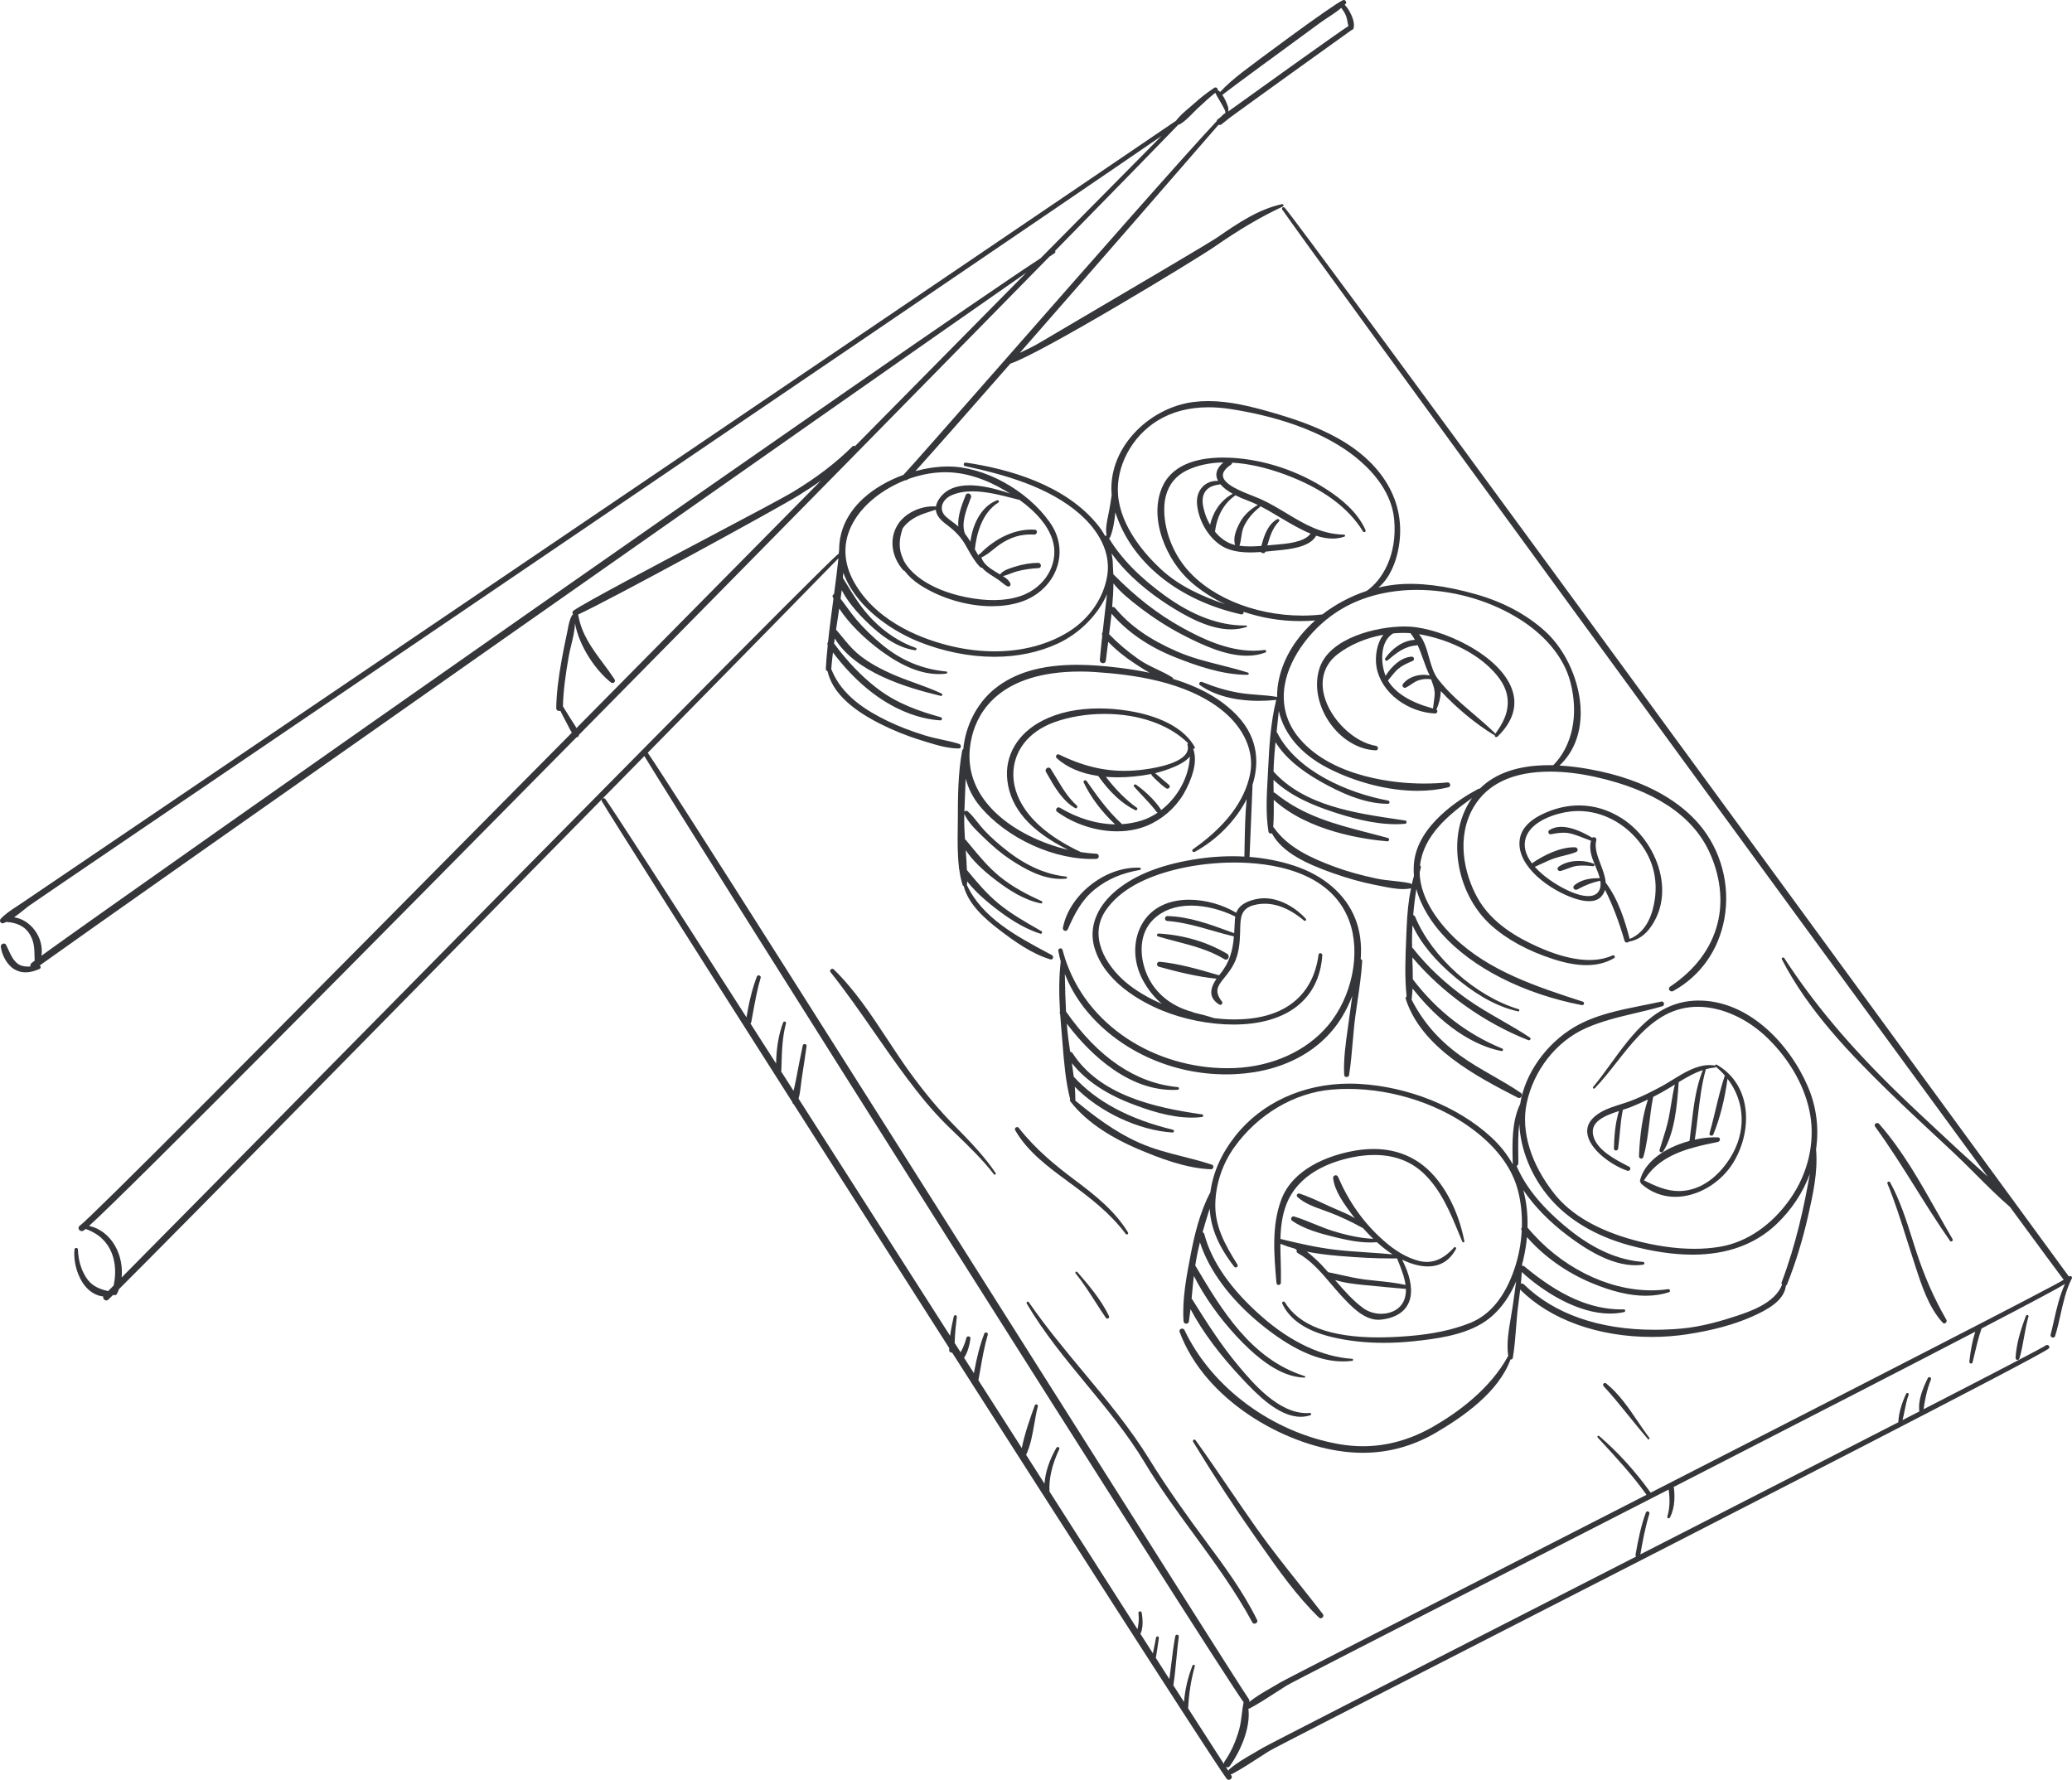 <?xml version="1.0" encoding="UTF-8"?> <svg xmlns="http://www.w3.org/2000/svg" width="575" height="494" viewBox="0 0 575 494" fill="none"> <g clip-path="url(#clip0)"> <path d="M355.462 356.005C355.455 356.407 355.12 356.646 354.808 356.646C354.548 356.646 354.273 356.474 354.236 356.102L354.213 355.833C353.567 348.469 352.838 340.121 355.589 332.906C358.897 324.223 368.771 320.884 374.362 319.676C376.719 319.162 379.009 318.901 381.172 318.901C386.511 318.901 391.194 320.481 395.083 323.589C400.458 327.89 404.681 335.709 406.377 344.511C406.391 344.593 406.377 344.675 406.325 344.735C406.198 344.884 405.908 344.847 405.826 344.66C405.477 343.84 405.135 343.013 404.793 342.186C402.377 336.342 399.878 330.297 395.157 325.751C391.581 322.307 386.949 320.563 381.395 320.563C379.522 320.563 377.544 320.764 375.514 321.167C368.86 322.494 360.236 325.848 356.964 334.33C355.953 336.946 355.433 339.98 355.329 343.863C360.429 345.108 365.44 346.27 370.689 346.882C373.522 347.21 376.414 347.403 379.217 347.59C381.596 347.746 384.05 347.91 386.466 348.156C385.975 347.851 385.522 347.537 385.113 347.239C384.154 346.539 383.165 345.734 382.102 344.772C381.499 344.824 380.875 344.847 380.243 344.847C376.957 344.847 373.611 344.139 370.771 343.445C366.384 342.38 361.834 341.142 358.54 338.794C358.325 338.638 358.243 338.362 358.332 338.079C358.444 337.729 358.778 337.527 359.098 337.624C360.979 338.198 362.838 338.951 364.63 339.681C366.407 340.404 368.243 341.157 370.109 341.724C374.325 343.006 377.834 343.684 381.09 343.833C380.139 342.924 379.195 341.932 378.273 340.881C374.92 339.048 372.02 337.684 369.157 336.581C368.563 336.357 367.946 336.134 367.321 335.91C364.711 334.978 362.02 334.017 360.065 332.235C359.879 332.071 359.819 331.84 359.901 331.624C360.013 331.341 360.355 331.177 360.652 331.281C362.875 332.004 365.105 333.033 367.254 334.032C368.392 334.561 369.574 335.105 370.726 335.597L371.076 335.746C372.734 336.447 374.436 337.162 375.983 338.116C375.641 337.684 375.321 337.266 375.016 336.857C373.135 334.33 370.295 330.514 369.96 326.958C369.938 326.757 369.998 326.563 370.131 326.429C370.265 326.287 370.459 326.198 370.659 326.198C370.949 326.198 371.209 326.362 371.321 326.638C374.302 333.532 378.273 339.175 383.47 343.878C383.596 343.915 383.693 344.004 383.737 344.124L383.789 344.168C383.827 344.206 383.864 344.236 383.901 344.273C387.254 347.239 390.436 349.088 393.641 349.93C397.232 350.877 400.406 349.699 403.507 346.241C403.655 346.077 403.945 346.114 404.057 346.3C404.116 346.397 404.116 346.516 404.064 346.613C402.347 349.856 399.707 351.495 396.213 351.495C394.072 351.495 391.626 350.847 389.113 349.624C390.458 352.345 391.841 355.789 391.537 359.128C391.172 363.212 388.198 365.747 383.172 366.268C382.957 366.291 382.734 366.306 382.518 366.306C378.399 366.306 374.853 362.459 372.258 359.649L372.094 359.471C371.15 358.449 370.213 357.346 369.306 356.28C366.6 353.098 363.797 349.811 360.146 347.791C359.953 347.687 359.834 347.515 359.819 347.314C359.804 347.195 359.834 347.068 359.894 346.964L359.336 346.569C357.871 346.166 356.555 345.726 355.321 345.219C355.314 346.829 355.358 348.462 355.41 350.042C355.455 352.039 355.514 354.067 355.462 356.005ZM368.392 352.897L368.57 353.098C369.715 353.329 370.853 353.582 371.96 353.828C374.191 354.328 376.496 354.842 378.838 355.14C379.96 355.282 381.105 355.401 382.213 355.513C384.801 355.781 387.47 356.057 390.05 356.638C389.752 354.38 388.808 352.047 387.975 349.975L387.693 349.267C387.135 349.274 386.585 349.282 386.027 349.282C381.782 349.282 377.209 349.058 371.641 348.588C368.131 348.29 365.247 347.91 362.659 347.388C363.395 347.94 364.154 348.596 364.972 349.364C366.206 350.444 367.321 351.689 368.392 352.897ZM370.473 355.252L370.719 355.535C373.016 358.189 375.395 360.932 378.273 363.048C379.678 364.077 381.47 364.643 383.321 364.643C385.998 364.643 389.366 363.309 390.035 359.538C390.139 358.964 390.176 358.375 390.154 357.734C386.748 357.443 382.726 357.085 378.6 356.661C376.02 356.4 373.135 356.102 370.473 355.252Z" fill="#353639"></path> <path d="M451.64 323.581L452.094 323.812C452.354 323.946 452.488 324.207 452.421 324.483C452.354 324.766 452.101 324.968 451.804 324.968C451.729 324.968 451.655 324.953 451.581 324.93C447.202 323.432 440.904 318.953 440.488 314.436C440.272 312.147 441.581 310.187 444.361 308.614C446.012 307.675 447.908 307.079 449.744 306.498C450.741 306.185 451.767 305.857 452.726 305.484C454.436 304.821 456.205 304.031 458.146 303.054C458.22 302.965 458.324 302.913 458.443 302.905C459.633 302.301 460.681 301.742 461.655 301.198C462.458 300.751 463.268 300.244 464.138 299.708C467.246 297.792 470.763 295.615 474.384 295.615C474.904 295.615 475.417 295.66 475.915 295.75C475.93 295.75 475.952 295.757 475.967 295.765C475.967 295.727 475.975 295.69 475.982 295.653C476.042 295.489 476.242 295.407 476.391 295.496C480.212 297.688 482.822 301.109 483.937 305.402C485.343 310.791 484.287 317.179 481.12 322.493C477.655 328.292 471.142 332.183 464.911 332.183C461.387 332.183 458.123 330.93 455.469 328.568C455.328 328.441 455.261 328.27 455.268 328.091C455.127 327.986 455.068 327.815 455.12 327.621C456.302 322.776 461.432 318.684 468.852 316.664C469.045 315.263 469.209 313.81 469.372 312.408C469.975 307.213 470.592 301.847 472.555 297.009C470.123 297.799 467.915 299.089 465.848 300.356C465.432 306.96 464.718 314.421 461.596 319.541C461.491 319.72 461.291 319.825 461.068 319.825C460.874 319.825 460.703 319.743 460.607 319.609C460.517 319.482 460.488 319.325 460.54 319.161C460.778 318.379 461.023 317.596 461.268 316.821C461.923 314.756 462.592 312.625 463.053 310.441C463.328 309.106 463.551 307.742 463.767 306.416C464.056 304.634 464.346 302.801 464.793 301.012C464.339 301.288 463.893 301.571 463.439 301.847C461.997 302.726 460.473 303.576 458.778 304.441C458.302 306.744 458.012 309.151 457.729 311.477C457.343 314.682 456.949 317.999 456.049 321.099C455.967 321.39 455.729 321.576 455.454 321.576C455.291 321.576 455.127 321.509 455.008 321.39C454.889 321.263 454.822 321.084 454.83 320.891C455.097 314.473 455.915 309.323 457.328 305.164C455.662 305.969 453.99 306.699 452.347 307.347C451.774 307.571 451.105 307.787 450.354 308.026C449.9 310.172 449.7 312.364 449.506 314.48C449.38 315.904 449.239 317.38 449.031 318.841C448.993 319.124 448.748 319.318 448.443 319.318C448.28 319.318 448.123 319.258 448.019 319.146C447.923 319.049 447.878 318.923 447.878 318.774C447.96 315.569 448.198 311.842 449.276 308.369C445.038 309.733 441.12 311.432 442.183 315.353C443.246 319.258 448.302 321.859 451.64 323.581ZM475.9 296.286C475.06 296.368 474.242 296.525 473.387 296.756C472.19 301.079 471.67 305.536 471.164 309.852C470.919 311.969 470.659 314.153 470.324 316.307C472.607 315.807 474.859 315.584 476.763 315.68C477.068 315.695 477.276 315.897 477.298 316.187C477.32 316.493 477.12 316.866 476.755 316.94C474.384 317.425 472.071 317.909 469.789 318.55C469.64 318.677 469.439 318.736 469.239 318.707C462.889 320.585 458.859 323.335 456.228 327.614C459.358 329.186 462.458 330.58 465.893 330.58C467.149 330.58 468.376 330.401 469.662 330.036C473.633 328.896 477.365 325.81 480.16 321.345C484.651 314.19 484.354 305.827 479.402 299.417C478.592 305.32 477.261 310.523 475.447 314.898C475.365 315.092 475.187 315.211 474.963 315.211C474.778 315.211 474.592 315.121 474.488 314.987C474.398 314.868 474.369 314.712 474.413 314.562C475.023 312.416 475.558 310.187 476.079 308.033C476.837 304.873 477.625 301.616 478.659 298.507C477.9 297.635 477.053 296.808 476.131 296.04C476.138 296.167 476.034 296.271 475.9 296.286Z" fill="#353639"></path> <path d="M446.889 295.4C453.12 286.806 459.566 277.914 471.001 277.705C485.045 277.474 496.562 289.586 501.714 301.609C504.064 307.087 504.844 313.102 503.967 319.02C504.547 325.184 503.082 331.639 501.796 337.341C500.25 344.176 498.264 350.623 495.915 356.497C495.848 356.668 495.737 356.795 495.595 356.877C495.134 360.969 490.547 363.518 486.108 365.471C481.142 367.655 475.291 369.242 468.205 370.33C465.016 370.815 461.715 371.068 458.384 371.068C443.506 371.068 430.205 366.276 421.871 357.92C421.707 359.351 421.514 360.782 421.336 362.131C421.053 364.248 420.882 366.447 420.719 368.579C420.51 371.314 420.287 374.147 419.826 376.845C419.774 377.173 419.499 377.374 419.179 377.329C415.774 386.557 405.886 393.258 398.719 397.506C392.317 401.3 385.425 403.223 378.221 403.223C376.533 403.223 374.793 403.119 373.053 402.91C356.154 400.905 334.399 388.592 327.366 369.719C327.277 369.488 327.299 369.257 327.425 369.071C327.559 368.877 327.797 368.758 328.042 368.758C328.34 368.758 328.593 368.922 328.719 369.19C336.318 385.193 353.172 397.61 371.663 400.83C373.864 401.211 376.072 401.404 378.235 401.404C384.867 401.404 391.41 399.578 397.693 395.978C404.391 392.14 413.432 385.633 418.466 376.457C418.488 376.412 418.518 376.375 418.548 376.345C418.02 372.976 418.689 369.115 419.269 365.702C419.432 364.755 419.581 363.868 419.715 362.996C420.146 360.097 420.473 357.749 420.748 355.617C418.481 360.991 415.135 365.068 411.016 367.476C405.588 370.643 398.6 371.597 392.473 372.246C389.596 372.552 386.756 372.708 384.027 372.708C378.957 372.708 374.154 372.179 369.745 371.135C362.563 369.436 357.886 366.291 355.834 361.796C355.782 361.677 355.79 361.543 355.856 361.431C356.005 361.192 356.407 361.17 356.548 361.416C360.466 367.901 369.187 371.195 382.466 371.195C384.994 371.195 387.708 371.076 390.763 370.837C397.566 370.301 403.209 369.101 408.02 367.163C413.507 364.949 417.611 359.948 420.228 352.308C421.395 348.894 422.094 345.286 422.295 341.597C422.101 341.291 422.116 340.941 422.332 340.665C422.443 337.05 422.072 333.584 421.231 330.364C419.692 324.506 415.841 319.087 409.774 314.265C400.302 306.729 386.957 302.227 374.087 302.227C372.555 302.227 371.016 302.294 369.529 302.421C359.128 303.315 349.024 309.308 342.511 318.446C339.299 322.956 337.433 328.434 337.262 333.875C337.061 340.322 339.923 345.428 343.388 350.973C343.5 351.145 343.507 351.346 343.41 351.518C343.239 351.831 342.756 351.89 342.518 351.585C338.169 346.002 335.983 340.837 335.7 335.433C334.905 337.922 334.273 340.039 333.73 341.999C333.968 342.081 334.147 342.283 334.221 342.566C336.236 350.221 341.611 357.92 350.184 365.441C358.28 372.552 366.949 376.591 375.254 377.143C375.395 377.15 375.499 377.262 375.499 377.404C375.507 377.553 375.403 377.68 375.254 377.702C374.421 377.814 373.559 377.866 372.696 377.866C365.842 377.866 358.325 374.445 349.738 367.401C341.425 360.596 335.5 352.598 332.994 344.809C332.667 346.129 332.392 347.358 332.154 348.544C331.998 349.341 331.849 350.206 331.686 351.264C331.73 351.309 331.767 351.354 331.797 351.406C338.994 363.518 347.158 377.247 362.057 381.936C362.161 381.965 362.228 382.07 362.213 382.174L362.154 382.368L361.99 382.36C358.355 382.211 352.466 380.877 343.284 371.031C338.392 365.784 334.266 359.955 331.306 354.134C331.121 355.729 330.972 357.346 330.823 358.919L330.682 360.447C330.749 360.499 330.808 360.559 330.853 360.633C335.106 367.446 339.024 373.558 343.842 379.282C347.641 383.799 354.719 392.207 362.57 392.207C362.882 392.207 363.202 392.192 363.537 392.169C363.693 392.169 363.827 392.289 363.849 392.445C363.871 392.602 363.789 392.743 363.641 392.795C362.778 393.086 361.871 393.228 360.949 393.228C354.704 393.228 348.54 386.698 344.86 382.8C338.563 376.129 333.693 369.592 330.377 363.354C330.228 364.658 330.087 365.754 329.931 366.775C329.797 367.655 328.511 367.558 328.451 366.715C328.02 360.723 329.269 354.208 330.377 348.454L330.422 348.223C331.403 343.103 332.912 336.514 335.886 330.908C336.593 325.505 338.897 320.272 342.741 315.375C350.027 306.088 361.611 300.759 374.511 300.759C375.388 300.759 376.288 300.781 377.165 300.833C390.875 301.608 404.585 307.139 413.819 315.621C416.206 317.813 418.213 320.332 419.782 323.105C419.797 323.097 419.804 323.097 419.819 323.09C419.811 323.052 419.804 323.008 419.804 322.963L419.789 322.471C419.663 317.231 419.514 311.291 421.863 306.401C423.135 298.076 429.031 289.705 436.889 285.069C442.622 281.685 449.343 280.351 455.848 279.054C457.566 278.711 459.335 278.361 461.038 277.981C461.395 277.899 461.715 278.152 461.774 278.547C461.826 278.89 461.655 279.181 461.35 279.27C458.882 280.001 456.324 280.604 453.856 281.186C449.209 282.289 444.406 283.422 439.975 285.419C431.849 289.087 425.603 297.047 423.67 306.192C422.02 313.996 424.852 323.201 431.447 331.453C436.005 337.162 443.388 341.44 453.38 344.176C459.187 345.763 464.993 346.606 470.175 346.606C472.688 346.606 475.097 346.412 477.335 346.032C484.837 344.75 491.804 339.957 496.941 332.533C501.685 325.691 503.662 317.321 502.376 309.576C501.127 302.048 496.971 294.483 490.673 288.274C485.068 282.744 477.781 279.434 471.187 279.434C467.997 279.434 464.978 280.179 462.213 281.64C456.674 284.585 452.607 289.772 448.666 294.788C446.711 297.278 444.696 299.849 442.547 302.071C442.406 302.212 442.146 302.168 442.064 301.989C442.019 301.884 442.034 301.772 442.109 301.683C443.744 299.73 445.276 297.628 446.889 295.4ZM422.897 356.482C431.35 364.725 443.871 369.078 459.105 369.078C461.551 369.078 464.071 368.966 466.622 368.743C472.294 368.243 477.99 366.529 481.789 365.277C485.551 364.032 492.54 361.729 494.532 356.579C494.383 356.355 494.354 356.087 494.45 355.833C498.443 345.264 500.659 334.851 502.25 325.81C500.331 331.02 497.149 335.813 492.963 339.793C487.068 345.391 479.231 348.231 469.677 348.231C464.384 348.231 458.48 347.351 452.138 345.629C442.867 343.102 435.239 338.571 430.064 332.511C424.971 326.541 421.953 319.139 421.618 311.917C421.261 314.764 421.298 317.693 421.336 320.548C421.343 321.323 421.358 322.098 421.358 322.874C421.358 323.246 421.142 323.5 420.867 323.611C423.432 329.641 428.205 335.41 435.462 341.254C442.302 346.762 449.209 349.788 455.997 350.243C456.183 350.258 456.324 350.4 456.332 350.593C456.339 350.802 456.198 350.988 455.997 351.018C455.298 351.115 454.577 351.167 453.856 351.167C446.845 351.167 439.848 346.531 435.187 343.043C430.079 339.219 425.797 334.836 422.733 330.312C423.611 333.569 423.997 337.058 423.901 340.702C432.778 351.458 445.923 358.136 458.235 358.136C459.819 358.136 461.402 358.025 462.941 357.808L463.008 357.801C463.224 357.801 463.395 357.957 463.432 358.181C463.469 358.397 463.35 358.598 463.149 358.666C461.164 359.307 459.001 359.635 456.703 359.635C452.287 359.635 447.365 358.472 441.663 356.087C434.733 353.195 428.391 348.685 423.752 343.363C423.566 345.398 423.224 347.478 422.741 349.55C422.629 350.012 422.51 350.474 422.391 350.936C422.391 351.07 422.384 351.212 422.384 351.346C422.614 351.287 422.867 351.346 423.068 351.518C432.8 359.642 441.358 363.428 449.997 363.428C450.205 363.428 450.413 363.428 450.637 363.421C450.837 363.421 450.993 363.555 451.016 363.749C451.038 363.95 450.904 364.122 450.703 364.166C449.462 364.442 448.138 364.584 446.785 364.584C437.99 364.584 428.436 358.68 422.31 353.053C422.258 354.104 422.168 355.177 422.057 356.303C422.332 356.176 422.652 356.243 422.897 356.482Z" fill="#353639"></path> <path d="M315.522 240.817C315.797 240.817 316.065 240.824 316.333 240.839C316.481 240.847 316.593 240.959 316.6 241.108C316.608 241.272 316.496 241.421 316.347 241.443C311.202 242.36 307.351 244.014 303.857 246.81C300.117 249.798 298.221 253.63 296.295 257.968C296.184 258.214 295.953 258.363 295.686 258.363C295.463 258.363 295.247 258.266 295.106 258.094C294.98 257.938 294.927 257.744 294.965 257.543C296.645 248.628 306.251 240.817 315.522 240.817Z" fill="#353639"></path> <path d="M399.826 191.803C399.804 193.741 399.194 195.701 398.615 196.931C398.83 197.065 398.905 197.288 398.882 197.49C398.852 197.758 398.622 198.026 398.22 198.026C394.652 197.877 390.89 196.506 387.908 194.262C384.704 191.855 382.607 188.62 381.998 185.162C381.514 182.404 382.027 178.535 383.908 176.173C379.083 177.052 374.592 178.96 371.217 181.561C367.618 184.334 366.28 188.396 367.455 193.018C369.143 199.651 375.752 206.061 381.886 207.023C382.243 207.082 382.414 207.425 382.392 207.716C382.369 208.037 382.139 208.26 381.841 208.26H381.819C376.972 208.081 372.146 205.167 368.927 200.479C365.641 195.686 364.63 190.014 366.236 185.303C369.068 176.985 382.124 173.884 389.693 173.884C390.139 173.884 390.585 173.892 391.009 173.914C395.648 174.138 401.893 176.12 407.299 179.094C413.551 182.53 417.886 186.786 419.507 191.08C421.254 195.693 419.938 200.188 415.588 204.444C415.35 204.682 414.942 204.6 414.8 204.325C414.741 204.205 414.733 204.064 414.785 203.937C414.704 203.989 414.585 203.989 414.495 203.937C409.425 200.829 404.369 196.647 399.826 191.803ZM392.384 182.739C392.444 183.03 392.302 183.313 392.027 183.432L391.507 183.663C390.28 184.207 389.12 184.722 388.057 185.616C387.254 186.287 386.592 187.114 385.953 187.919C385.693 188.247 385.432 188.575 385.165 188.888C387.217 192.339 391.425 194.948 397.678 196.647C397.73 196.088 397.812 195.522 397.886 194.978C397.975 194.322 398.072 193.644 398.124 192.98C398.221 191.572 397.856 190.55 397.44 189.373C397.343 189.104 397.247 188.829 397.15 188.545C395.983 188.352 394.86 188.441 393.708 188.806C392.942 189.052 392.302 189.477 391.633 189.932C391.15 190.26 390.644 190.603 390.094 190.856C389.782 190.998 389.44 190.864 389.284 190.55C389.165 190.304 389.187 190.021 389.343 189.82C390.555 188.262 392.748 187.293 395.061 187.293C395.648 187.293 396.213 187.36 396.748 187.48C396.02 186.019 395.477 184.476 394.942 182.985C394.473 181.666 393.99 180.309 393.388 179.02C393.291 179.087 393.172 179.132 393.009 179.147C389.737 179.415 387.581 181.196 385.083 183.261L385.024 183.313C384.823 183.477 384.533 183.41 384.406 183.179C384.325 183.022 384.332 182.843 384.429 182.709C386.042 180.332 389.038 177.775 392.652 177.581C392.265 176.903 391.856 176.292 391.41 175.733C389.849 175.621 388.235 175.643 386.63 175.8C383.366 177.663 382.964 182.881 384.25 186.853C384.325 187.092 384.414 187.331 384.518 187.576C386.012 185.139 388.734 182.389 391.804 182.255C392.079 182.262 392.325 182.448 392.384 182.739ZM414.83 203.453C414.897 203.52 414.927 203.617 414.912 203.713C416.897 201.038 418.83 197.758 418.339 193.674C418.005 190.871 416.377 188.113 413.358 185.229C408.6 180.689 401.477 177.343 393.782 176.016C395.254 177.775 395.916 180.138 396.555 182.434C397.165 184.603 397.789 186.839 399.098 188.538C401.901 192.175 405.455 195.209 408.897 198.146C410.882 199.845 412.942 201.597 414.83 203.453Z" fill="#353639"></path> <path d="M452.034 261.359C451.878 261.516 451.67 261.605 451.454 261.605C451.15 261.605 450.912 261.419 450.822 261.106C449.261 255.732 447.536 251.222 445.41 246.959C445.216 247.63 444.882 248.234 444.406 248.793C443.655 249.672 442.495 250.119 440.964 250.119C439.767 250.119 438.369 249.851 436.815 249.322C430.183 247.063 421.105 240.653 421.685 233.475C421.968 230.024 424.518 227.356 429.492 225.321C432.369 224.144 435.298 223.547 438.198 223.547C442.339 223.547 446.324 224.747 450.049 227.11C455.447 230.539 459.588 236.628 460.859 243.016C461.908 248.286 460.964 253.213 458.123 257.252C456.495 259.578 454.503 260.92 452.034 261.359ZM452.25 260.606C457.06 258.646 458.718 253.444 459.254 249.389C459.982 243.888 458.711 238.842 455.469 234.407C451.216 228.579 444.696 225.098 438.027 225.098C437.365 225.098 436.704 225.135 436.042 225.202C432.354 225.582 424.971 227.61 423.417 232.559C422.711 234.81 423.291 237.18 425.127 239.625C428.31 237.381 433.112 235.026 437.105 235.167C437.454 235.182 437.744 235.421 437.804 235.756C437.856 236.062 437.692 236.345 437.388 236.472C436.302 236.927 435.127 237.217 433.997 237.493C433.12 237.709 432.213 237.933 431.358 238.223C430.131 238.648 428.941 239.207 427.782 239.744C427.172 240.027 426.547 240.318 425.923 240.586C428.756 243.791 433.12 246.34 436.042 247.57C437.053 247.995 439.008 248.711 440.741 248.711C442.57 248.711 443.692 247.921 444.071 246.37C444.205 245.819 444.213 245.193 444.094 244.447C441.923 244.902 439.96 245.647 437.722 246.87C437.313 247.093 436.815 246.899 436.666 246.497C436.562 246.214 436.659 245.908 436.912 245.699C438.473 244.402 440.644 243.747 443.38 243.747C443.573 243.747 443.759 243.747 443.953 243.754C443.67 242.591 443.172 241.391 442.681 240.236C442.361 239.483 442.064 238.768 441.856 238.127C441.261 236.308 441.157 234.78 441.514 233.349C441.506 233.349 441.499 233.341 441.492 233.341C440.852 233.118 440.213 232.864 439.596 232.626C438.518 232.208 437.41 231.776 436.28 231.456C435.484 231.232 434.696 231.12 433.848 231.12C432.718 231.12 431.603 231.314 430.362 231.545C430.049 231.605 429.796 231.418 429.707 231.12C429.625 230.844 429.715 230.569 429.938 230.42C432.577 228.683 436.629 229.391 441.841 232.514C442.116 232.261 442.659 232.335 442.897 232.641C443.016 232.797 443.045 232.984 442.993 233.17C442.421 235.242 443.328 237.642 444.205 239.953C444.837 241.63 445.499 243.366 445.596 244.984C449.12 249.612 451.001 255.762 452.25 260.606Z" fill="#353639"></path> <path d="M321.515 259.108C328.399 259.488 334.987 261.433 340.555 264.735C340.905 264.937 341.054 265.332 340.95 265.727C340.845 266.099 340.555 266.353 340.213 266.353C340.08 266.353 339.938 266.315 339.812 266.233C335.544 263.677 331.121 262.522 326.437 261.299C324.786 260.867 323.076 260.42 321.373 259.905C321.165 259.846 321.046 259.659 321.076 259.458C321.106 259.25 321.277 259.108 321.515 259.108Z" fill="#353639"></path> <path d="M290.273 213.47C290.422 213.216 290.697 213.045 290.972 213.045C291.217 213.045 291.433 213.172 291.574 213.395C292.169 214.312 292.734 215.259 293.284 216.168C294.92 218.889 296.467 221.453 298.831 223.584C298.965 223.704 299.009 223.89 298.942 224.061C298.875 224.233 298.727 224.345 298.556 224.345C298.489 224.345 298.414 224.322 298.355 224.285C294.823 222.25 292.593 218.337 290.63 214.879L290.281 214.267C290.125 214.021 290.125 213.731 290.273 213.47Z" fill="#353639"></path> <path d="M442.257 239.714C442.421 239.781 442.503 239.938 442.473 240.109C442.436 240.288 442.28 240.422 442.064 240.422H442.057C440.8 240.273 439.142 240.146 437.737 240.31C436.733 240.429 435.849 240.765 434.904 241.123C434.317 241.346 433.715 241.57 433.09 241.741C433.031 241.756 432.964 241.764 432.904 241.764C432.614 241.764 432.354 241.577 432.265 241.301C432.176 241.041 432.265 240.765 432.503 240.593C433.908 239.535 435.893 238.954 438.094 238.954C439.551 238.954 441.031 239.222 442.257 239.714Z" fill="#353639"></path> <path d="M0.187 255.046C1.428 253.675 3.064 252.609 4.648 251.58C5.198 251.223 5.763 250.857 6.291 250.485C7.168 249.866 49.093 221.468 102.164 185.505C192.468 124.326 316.088 40.562 326.393 33.489C326.415 33.444 326.445 33.392 326.482 33.333C327.463 32.08 328.735 30.992 329.969 29.949C330.385 29.591 330.801 29.241 331.196 28.883C333.277 27.027 335.114 25.588 336.987 24.366C337.329 24.142 337.775 24.314 337.902 24.686C337.946 24.821 337.946 24.955 337.902 25.081C338.073 25.089 338.244 25.141 338.363 25.268C338.445 25.357 338.511 25.447 338.586 25.544C340.355 23.613 342.34 21.936 344.764 20.035C347.203 18.12 369.708 1.342 372.69 0.045C373.002 -0.089 373.381 0.082 373.522 0.41C373.626 0.649 373.582 0.902 373.418 1.081C373.337 1.17 373.247 1.252 373.158 1.334C373.738 1.908 374.251 2.646 374.757 3.638C375.166 4.435 376.065 6.433 375.619 7.864C375.545 8.102 375.366 8.274 375.113 8.311C375.039 8.408 374.942 8.475 374.831 8.512C373.522 9.399 341.939 32.14 341.27 32.684C340.749 33.102 340.236 33.519 339.716 33.929L339.173 34.354C338.824 34.637 338.787 34.637 338.735 34.637C338.645 34.674 338.556 34.689 338.467 34.689C338.363 34.689 338.266 34.659 338.169 34.615C330.43 43.574 304.497 73.388 283.01 97.933C283.144 97.873 283.27 97.806 283.404 97.746C285.188 96.897 287.032 96.017 288.772 94.966C289.694 94.407 293.947 91.91 299.828 88.452C313.218 80.581 335.619 67.403 337.746 65.934L337.909 65.823C343.441 62.021 349.166 58.086 355.79 56.655L355.865 56.647C356.021 56.647 356.147 56.752 356.177 56.908C356.214 57.08 356.132 57.266 355.976 57.333C349.917 60.165 343.902 63.706 337.054 68.469C332.147 71.875 288.809 98.194 280.393 100.914C268.601 114.375 258.497 125.839 254.044 130.751C257.047 129.946 260.111 129.491 262.98 129.476H263.107C273.099 129.476 284.965 135.983 291.315 144.942C294.051 148.796 294.75 153.268 293.3 157.524C291.746 162.078 287.85 165.693 282.891 167.191C280.556 167.899 277.977 168.257 275.233 168.257C268.4 168.257 260.913 166.021 255.196 162.279C253.516 161.176 252.103 159.879 251.003 158.433C250.847 158.403 250.72 158.336 250.624 158.225C247.397 154.52 246.75 149.653 248.995 145.837C250.824 142.714 254.936 140.537 258.98 140.537C259.233 140.537 259.486 140.545 259.731 140.567C259.873 139.702 260.311 138.823 261.055 137.884C262.742 135.767 265.434 134.694 269.04 134.694C272.081 134.694 275.768 135.446 280.289 136.982C279.88 136.721 279.464 136.468 279.047 136.222C273.293 132.8 267.664 131.064 262.326 131.064C262.036 131.064 261.746 131.071 261.456 131.079C258.259 131.19 255.025 131.869 251.969 132.987C251.94 133.017 251.902 133.061 251.873 133.084C251.731 133.225 251.553 133.3 251.36 133.3C251.315 133.3 251.27 133.285 251.226 133.277C244.973 135.73 239.516 140.001 236.713 145.091C233.769 150.421 233.917 156.205 237.152 161.81C243.731 173.236 257.077 177.76 264.445 179.445C268.326 180.332 272.229 180.779 276.043 180.779C283.872 180.779 291.047 178.841 296.802 175.181C302.408 171.611 306.326 165.827 307.277 159.715C308.512 151.77 303.017 145.613 299.634 142.654C290.995 135.104 278.713 131.705 267.835 129.372C267.575 129.32 267.419 129.096 267.441 128.835C267.471 128.552 267.709 128.351 268.006 128.395C279.813 130.117 295.768 134.552 304.764 145.866C305.471 146.753 306.103 147.708 306.653 148.706C306.802 148.647 306.965 148.647 307.106 148.691C306.735 146.888 307.136 144.95 307.53 143.079C307.642 142.557 307.746 142.043 307.835 141.543C308.125 139.896 308.341 138.562 308.504 137.392C307.947 131.332 310.147 125.25 314.705 120.271C319.025 115.553 325.01 112.378 331.129 111.58C332.459 111.409 333.857 111.319 335.285 111.319C341.151 111.319 347.032 112.773 352.519 114.345C358.675 116.112 365.218 118.229 371.396 121.702C384.593 129.133 390.623 140.537 387.939 152.992C387.374 155.623 385.924 160.282 382.504 163.092C384.169 162.689 385.827 162.406 387.426 162.242C393.671 161.616 401.173 162.533 409.678 164.963C417.173 167.102 423.582 170.523 428.712 175.137C434.674 180.496 438.674 189.619 438.66 197.848C438.652 203.825 436.615 208.879 432.771 212.479C435.351 212.621 438.087 212.949 440.92 213.455C457.975 216.496 466.964 223.443 471.492 228.735C477.581 235.839 480.213 245.618 478.548 254.897C476.972 263.692 471.916 270.863 464.31 275.074C463.879 275.313 463.314 275.067 463.18 274.619C463.091 274.321 463.202 274.031 463.477 273.844C470.414 269.186 474.838 263.305 476.622 256.366C478.235 250.097 477.41 242.986 474.302 236.345C469.574 226.238 458.987 219.277 442.838 215.662C438.392 214.67 434.132 214.164 430.176 214.164C419.909 214.164 412.749 217.503 408.905 224.084C404.058 232.387 406.295 242.495 410.005 249.18C414.028 256.44 421.492 260.42 426.756 262.783C435.403 266.666 442.459 267.479 447.537 265.161C447.767 265.056 448.042 265.198 448.109 265.459C448.161 265.645 448.087 265.824 447.931 265.921C445.76 267.218 443.18 267.874 440.251 267.874C437.537 267.874 434.541 267.33 431.083 266.219C424.02 263.938 418.184 260.756 413.753 256.768C408.994 252.49 405.693 246.139 404.697 239.357C403.716 232.648 405.061 226.358 408.511 221.49C401.842 226.231 394.987 231.992 394.072 240.214C394.258 240.333 394.348 240.542 394.296 240.75C394.206 241.116 394.125 241.473 394.043 241.839L393.976 242.099C394.035 250.239 400.719 257.513 403.589 260.264C413.299 269.566 426.429 273.844 439.128 277.974L439.277 278.018C439.5 278.093 439.619 278.294 439.581 278.533C439.537 278.823 439.277 279.039 438.994 278.98C422.682 275.812 408.511 268.589 400.117 259.161C397.649 256.388 394.481 252.043 393.061 246.765C392.682 249.069 392.385 251.439 392.177 253.995C392.422 254.048 392.623 254.219 392.727 254.472C397.411 265.72 409.47 276.498 421.411 280.098C421.567 280.142 421.663 280.292 421.634 280.456C421.611 280.605 421.492 280.709 421.344 280.709L421.277 280.702C414.065 279.151 407.983 274.657 404.035 271.414C398.392 266.778 394.236 261.74 391.976 256.813C391.931 257.633 391.894 258.415 391.872 259.191C391.827 260.547 391.849 261.933 391.872 263.007C391.968 263.059 392.058 263.133 392.125 263.23C396.147 268.329 400.994 272.883 406.942 277.161C410.02 279.375 413.351 281.283 416.57 283.131C419.232 284.659 421.976 286.24 424.57 287.976C424.719 288.073 424.779 288.237 424.727 288.409C424.652 288.647 424.37 288.796 424.139 288.707C411.886 283.899 400.184 275.536 391.939 265.72L391.946 266.011C392.013 267.904 392.072 269.864 392.065 271.787C398.734 280.56 407.084 287.03 416.883 291.025C417.039 291.092 417.121 291.248 417.091 291.42C417.054 291.599 416.912 291.725 416.741 291.725L416.675 291.718C411.834 290.794 402.221 287.298 391.998 274.366C391.946 275.395 391.864 276.341 391.76 277.228C391.753 277.288 391.738 277.347 391.708 277.407C394.898 283.631 399.143 288.543 405.054 292.851C407.953 294.96 411.106 296.771 414.162 298.523C416.794 300.036 419.515 301.594 422.065 303.345C422.325 303.524 422.429 303.83 422.333 304.143C422.221 304.501 421.894 304.754 421.559 304.754C421.448 304.754 421.336 304.724 421.225 304.672C409.961 298.866 394.526 290.92 390.117 277.295C390.006 276.952 390.139 276.684 390.348 276.535C389.783 271.325 390.006 265.832 390.229 260.517C390.258 259.705 390.296 258.892 390.325 258.095C390.496 253.511 390.89 249.792 391.574 246.49C391.485 246.549 391.381 246.594 391.262 246.616C390.682 246.713 390.05 246.765 389.381 246.765C387.336 246.765 385.128 246.311 383.18 245.916C382.69 245.819 382.214 245.714 381.753 245.632C377.983 244.909 374.028 243.806 369.664 242.256C363.017 239.893 355.85 236.748 352.965 231.299C352.653 231.463 352.088 231.307 352.013 230.822C351.225 225.977 351.515 220.782 351.798 215.766C351.85 214.805 351.902 213.85 351.946 212.904C352.236 206.822 352.645 200.382 354.169 194.255C352.549 194.434 350.913 194.523 349.314 194.523C344.705 194.523 338.14 193.771 333.002 190.17C332.824 190.044 332.749 189.835 332.809 189.634C332.906 189.336 333.255 189.149 333.545 189.269C337.314 190.782 340.616 191.743 343.939 192.302C345.604 192.585 347.314 192.712 348.972 192.839C350.749 192.973 352.586 193.115 354.37 193.435C354.37 193.428 354.37 193.428 354.37 193.42C354.385 193.361 354.4 193.308 354.415 193.249C354.4 191.654 354.578 190.021 354.943 188.397C356.288 182.404 359.76 176.814 364.987 172.2C363.604 172.327 362.192 172.386 360.786 172.386C355.396 172.386 350.073 171.492 345.114 169.807C345.129 169.882 345.129 169.956 345.114 170.023C345.062 170.381 344.749 170.597 344.385 170.515C326.906 166.58 313.947 156.033 309.523 142.199C309.292 144.398 308.935 147.089 308.051 149.161C307.999 149.28 307.887 149.355 307.753 149.392C311.121 154.982 316.222 160.215 323.344 165.365C330.906 170.828 338.288 173.601 345.292 173.609C345.471 173.609 345.649 173.609 345.835 173.601C345.939 173.601 346.028 173.676 346.043 173.78L346.05 173.959L345.902 174.011C344.578 174.458 343.143 174.682 341.642 174.682C335.485 174.682 328.958 170.978 323.961 167.758C319.344 164.776 312.987 159.939 308.467 153.581C308.72 154.773 308.839 155.974 308.839 157.166C308.891 157.829 308.928 158.56 308.958 159.38C315.233 165.753 321.315 170.463 328.08 174.212C333.456 177.186 340.564 180.6 347.857 180.608C348.905 180.608 349.946 180.533 350.95 180.391L351.002 180.384C351.181 180.384 351.322 180.511 351.359 180.69C351.396 180.876 351.3 181.047 351.129 181.114C349.589 181.696 347.872 181.994 346.021 181.994C340.177 181.994 333.961 179.191 328.125 176.165C324.103 174.078 320.073 171.492 316.147 168.473C313.471 166.409 310.906 164.359 308.988 161.921C308.973 163.889 308.854 165.999 308.638 168.473C308.965 168.414 309.285 168.533 309.501 168.794C313.538 173.646 318.98 177.47 326.623 180.816C330.549 182.531 334.697 183.582 338.705 184.588C341.21 185.221 343.805 185.877 346.333 186.69C346.474 186.734 346.556 186.876 346.534 187.025C346.511 187.182 346.385 187.293 346.236 187.293H346.095C339.225 187.293 332.043 184.789 325.924 182.344C318.75 179.475 312.883 175.435 308.467 170.329C308.259 172.282 308.021 174.205 307.783 176.009C310.14 178.468 312.802 180.734 315.932 182.948C317.523 184.073 319.292 184.916 320.995 185.728C322.474 186.436 324.006 187.159 325.411 188.069C325.523 188.136 325.567 188.27 325.538 188.397C325.538 188.404 325.53 188.419 325.53 188.426C333.188 190.774 338.995 194.084 343.262 198.548C349.738 205.324 349.195 212.755 347.589 217.801C347.448 220.961 347.322 224.174 347.203 227.274C347.069 230.733 346.928 234.318 346.764 237.836C351.062 238.179 355.188 238.984 359.017 240.236C367.322 242.942 373.389 248.167 376.087 254.935C377.418 258.266 377.924 262.053 377.612 266.212C377.716 266.227 377.812 266.279 377.887 266.361C377.983 266.458 378.028 266.599 378.021 266.741C377.812 270.408 377.27 274.113 376.742 277.69C376.534 279.092 376.325 280.5 376.139 281.902C375.812 284.354 375.589 286.881 375.381 289.318C375.121 292.299 374.861 295.378 374.385 298.366C374.333 298.702 374.05 298.933 373.701 298.933C373.374 298.933 373.039 298.717 373.017 298.307C372.809 294.014 373.433 289.579 374.043 285.293C374.154 284.488 374.273 283.69 374.377 282.9L374.504 281.946C374.749 280.135 374.995 278.279 375.27 276.423C374.459 278.533 373.478 280.53 372.34 282.386C366.192 292.433 354.504 298.195 340.274 298.195C336.63 298.195 332.972 297.807 329.389 297.055C313.686 293.73 300.512 283.288 295.501 270.296C295.56 274.396 295.664 277.66 295.835 280.761C304.794 293.581 315.233 300.64 326.854 301.728C327.039 301.743 327.173 301.899 327.173 302.101C327.173 302.302 327.025 302.458 326.831 302.473C326.378 302.503 325.924 302.511 325.471 302.511C311.463 302.511 300.489 290.048 296.066 284.115V284.153C296.095 284.6 296.125 285.054 296.17 285.502C296.363 287.693 296.69 289.966 296.988 291.941C297.263 291.941 297.501 292.076 297.657 292.329C305.121 303.86 320.006 307.378 333.582 309.293C333.768 309.323 333.894 309.465 333.894 309.659C333.894 309.852 333.753 310.009 333.567 310.031C332.66 310.143 331.709 310.195 330.735 310.195C324.601 310.195 318.296 308.026 313.486 306.141C306.519 303.405 300.995 299.589 297.463 295.072C297.634 296.235 297.82 297.539 297.976 298.829C304.155 305.686 313.404 310.642 325.486 313.557C325.686 313.609 325.813 313.78 325.79 313.982C325.768 314.183 325.597 314.332 325.359 314.332C315.947 313.721 305.129 308.637 298.266 301.631C298.37 302.965 298.423 304.188 298.423 305.35C298.423 305.388 298.423 305.432 298.408 305.47C303.553 309.688 309.159 314.056 316.17 317.179C320.095 318.931 324.229 319.982 328.236 320.995C330.898 321.666 333.649 322.367 336.326 323.261C336.608 323.358 336.764 323.649 336.705 323.977C336.653 324.305 336.407 324.528 336.117 324.528H336.095C329.225 324.305 321.798 321.48 315.434 318.752C309.686 316.285 301.82 312.006 297.002 305.634C296.869 305.462 296.869 305.246 296.98 305.075C295.701 300.118 295.27 294.737 294.854 289.527C294.75 288.222 294.646 286.925 294.534 285.651C294.408 284.264 294.296 282.871 294.207 281.499C294.066 281.253 294.051 280.985 294.155 280.739C293.828 275.365 293.895 270.952 294.363 266.868C294.088 265.854 293.865 264.855 293.694 263.879C293.664 263.715 293.709 263.566 293.805 263.439C293.924 263.297 294.11 263.215 294.311 263.215C294.579 263.215 294.787 263.372 294.854 263.618C294.98 264.11 295.129 264.632 295.337 265.302C295.404 265.377 295.441 265.474 295.441 265.586V265.653C298.356 274.865 304.363 282.692 312.824 288.274C320.839 293.566 330.668 296.473 340.519 296.481C341.188 296.481 341.865 296.466 342.534 296.443C353.069 296.026 362.526 291.733 368.496 284.674C375.232 276.699 377.723 264.453 374.415 255.561C369.188 241.496 352.214 239.394 342.563 239.394C337.374 239.394 331.865 240.012 327.062 241.138C317.411 243.396 310.645 247.235 306.943 252.549C301.954 259.697 306.757 267.814 312.385 272.599C315.04 274.858 318.489 276.923 322.415 278.615C320.408 276.93 318.571 274.657 317.173 272.07C314.266 266.704 314.318 260.465 317.322 255.799C319.842 251.879 324.341 249.717 329.991 249.717C334.415 249.717 339.285 251.066 343.069 253.339C344.013 250.82 346.63 249.97 348.824 249.508C349.471 249.374 350.147 249.307 350.839 249.307C355.612 249.307 360.043 252.385 362.385 255.017C362.474 255.113 362.496 255.248 362.444 255.367C362.355 255.576 362.058 255.65 361.887 255.508C357.225 251.58 352.556 250.097 348.177 251.163C344.274 252.11 344.229 254.733 344.162 258.05C344.155 258.348 344.147 258.646 344.14 258.945C344.058 261.784 343.798 264.788 342.43 267.501C341.701 268.94 340.675 270.252 339.768 271.37C337.827 273.755 336.92 275.134 339.106 277.988C339.233 278.152 339.248 278.369 339.151 278.57C339.002 278.868 338.653 278.995 338.385 278.831C337.151 278.07 336.422 277.154 336.207 276.088C335.954 274.828 336.415 273.375 337.604 271.638C332.155 271.101 326.474 269.663 321.619 268.321C321.196 268.202 321.039 267.829 321.084 267.539C321.136 267.158 321.456 266.905 321.865 266.942C327.144 267.442 332.564 269.022 337.805 270.55L338.303 270.699C338.393 270.587 338.474 270.483 338.564 270.371C341.292 267.039 342.095 263.767 342.422 259.906C340.393 259.422 338.378 258.848 336.437 258.289C332.407 257.133 328.244 255.933 323.872 255.605C323.486 255.576 323.292 255.233 323.307 254.905C323.322 254.584 323.53 254.256 323.932 254.256C329.924 254.39 335.716 256.515 341.314 258.579L342.497 259.012C342.564 258.08 342.601 257.126 342.653 256.12L342.69 255.285C342.705 254.994 342.734 254.703 342.794 254.383C338.809 252.423 334.467 251.349 330.564 251.349C326.244 251.349 322.727 252.631 320.103 255.151C316.006 259.094 316.303 265.22 317.947 269.633C320.006 275.178 324.593 279.159 330.861 280.851C330.95 280.873 331.032 280.925 331.091 280.992C333.151 281.462 335.129 281.998 336.928 282.587C338.831 282.826 340.712 282.945 342.519 282.945C360.883 282.945 365.061 271.698 365.909 264.989C365.946 264.729 366.14 264.55 366.392 264.55C366.548 264.55 366.705 264.617 366.809 264.729C366.913 264.84 366.965 264.982 366.95 265.138C366.125 277.355 357.128 284.361 342.288 284.361C335.634 284.361 328.326 282.9 322.236 280.359C316.519 277.966 306.504 272.532 303.716 262.999C302.073 257.372 304.348 251.536 309.961 246.982C315.344 242.621 322.75 239.796 332.608 238.343C336.861 237.717 341.173 237.516 345.329 237.747C345.352 236.725 345.374 235.704 345.389 234.676C345.463 230.45 345.545 226.089 345.954 221.826C342.935 227.751 337.619 233.163 331.538 236.442C331.285 236.576 330.965 236.442 330.883 236.181C330.831 236.002 330.891 235.824 331.054 235.712C340.103 229.376 345.441 222.325 346.928 214.752C348.14 208.573 345.203 201.977 339.084 197.095C328.95 189.023 314.088 187.197 303.783 186.518C302.452 186.429 301.114 186.384 299.805 186.384C277.545 186.384 271.426 197.572 269.761 204.243C267.895 211.704 269.642 218.42 274.958 224.211C279.293 228.936 285.939 232.82 293.672 235.138C294.542 235.399 295.441 235.637 296.378 235.846C285.947 230.673 280.43 224.353 279.538 216.564C278.757 209.736 282.393 203.557 289.27 200.024C293.657 197.766 298.95 196.625 305.01 196.625C307.679 196.625 310.445 196.856 313.225 197.304C318.46 198.146 327.798 200.576 331.545 207.344C331.604 207.448 331.604 207.567 331.545 207.664C331.456 207.813 331.248 207.865 331.099 207.768C332.155 210.631 331.545 214.283 329.262 218.882C327.203 223.033 323.932 226.35 319.805 228.482C316.913 229.973 313.612 230.733 309.999 230.733C304.177 230.733 298.103 228.75 293.33 225.292C293.107 225.128 293.017 224.859 293.114 224.576C293.248 224.159 293.716 223.943 294.066 224.151C299.047 227.133 304.356 228.735 309.441 228.795C305.657 225.225 302.646 221.207 300.727 217.16C300.668 217.026 300.668 216.884 300.75 216.765C300.906 216.511 301.33 216.467 301.523 216.742C304.527 221.013 307.367 225.046 311.203 228.571C311.263 228.623 311.307 228.683 311.337 228.75C313.233 228.623 315.092 228.281 316.846 227.729C318.408 227.237 319.887 226.492 321.27 225.56C321.158 225.515 321.054 225.448 320.973 225.336C319.746 223.719 318.355 222.236 317.002 220.805C316.244 220 315.463 219.172 314.712 218.323C314.616 218.211 314.593 218.069 314.645 217.942C314.742 217.734 315.054 217.637 315.248 217.779C317.211 219.172 319.991 221.483 322.08 224.539C322.155 224.643 322.192 224.762 322.207 224.874C326.779 221.356 329.969 215.677 330.199 209.967C327.976 212.859 320.638 214.581 320.556 214.603H320.549C320.95 214.916 321.337 215.237 321.701 215.542C322.549 216.258 323.389 216.981 324.222 217.697L324.4 217.853C324.601 218.024 324.668 218.263 324.586 218.494C324.452 218.852 323.969 219.023 323.627 218.792C322.653 218.151 321.79 217.339 320.95 216.549L320.883 216.482C320.519 216.139 320.132 215.766 319.761 215.364C319.619 215.207 319.567 215.05 319.515 214.916C319.5 214.879 319.493 214.849 319.478 214.819C316.4 215.423 313.203 215.744 310.229 215.744C309.084 215.744 307.962 215.699 306.883 215.61C309.805 219.366 312.467 222.02 315.471 224.181C315.612 224.278 315.664 224.442 315.612 224.606C315.538 224.837 315.27 224.971 315.054 224.867C311.426 223.108 307.969 219.918 304.772 215.371C299.954 214.663 296.081 213.001 293.248 210.429C293.055 210.258 292.995 209.997 293.092 209.751C293.218 209.416 293.59 209.259 293.91 209.416C301.62 213.187 308.474 214.514 316.118 213.739C318.631 213.485 327.002 212.397 329.166 209.155C329.679 208.387 329.798 207.545 329.53 206.635L329.515 206.501L329.575 206.427C329.619 206.367 329.686 206.33 329.761 206.33C324.526 201.127 316.095 198.146 306.534 198.146C301.553 198.146 296.698 198.958 292.489 200.486C285.337 203.095 281.122 208.581 281.211 215.162C281.278 219.873 283.798 228.899 299.962 236.509C301.411 236.725 302.876 236.882 304.326 236.964C304.683 236.986 304.928 237.27 304.921 237.65C304.921 238 304.698 238.358 304.281 238.38C292.802 238.902 279.278 232.693 271.835 223.637C270.036 221.446 268.742 218.926 267.984 216.124C267.939 217.555 267.873 218.993 267.813 220.387C267.739 222.005 267.672 223.659 267.627 225.299C267.828 225.008 268.274 224.926 268.534 225.158C269.568 226.067 270.46 227.192 271.322 228.273C271.902 229.004 272.504 229.764 273.144 230.442C274.958 232.38 277.099 234.288 279.687 236.293C284.98 240.385 290.423 242.74 295.857 243.292C295.999 243.307 296.11 243.426 296.11 243.575C296.11 243.724 295.999 243.851 295.857 243.866C295.367 243.918 294.869 243.941 294.371 243.941C289.226 243.941 284.423 241.227 280.393 238.566C277.991 236.979 275.583 234.974 272.802 232.261L272.4 231.866C270.609 230.122 268.586 228.154 267.62 225.91C267.612 226.238 267.597 226.566 267.59 226.887C267.56 229.033 267.672 231.143 267.791 232.947C267.88 232.991 267.954 233.043 268.014 233.118C268.512 233.714 269.003 234.311 269.493 234.899C271.969 237.888 274.304 240.706 277.337 243.203C281.114 246.311 285.389 248.442 289.069 250.12C289.211 250.187 289.285 250.336 289.255 250.485C289.218 250.641 289.092 250.746 288.943 250.746L288.876 250.738C284.073 249.777 279.872 246.959 276.4 244.328C272.557 241.414 269.798 238.678 267.999 235.973C268.14 237.918 268.259 239.699 268.326 241.481L268.505 241.69C271.203 244.939 273.754 248.018 277.047 250.738C280.482 253.578 284.378 255.799 288.147 257.953L288.995 258.438C289.151 258.527 289.226 258.714 289.174 258.9C289.121 259.101 288.928 259.213 288.727 259.153C283.687 257.566 279.307 254.465 276.058 251.938C272.705 249.337 270.185 246.922 268.378 244.589C268.378 244.827 268.378 245.066 268.371 245.297C268.371 245.394 268.341 245.483 268.296 245.58C272.497 254.726 282.222 259.914 290.802 264.497L291.917 265.094C292.177 265.235 292.304 265.541 292.222 265.847C292.14 266.182 291.835 266.376 291.508 266.279C286.281 264.729 281.397 261.196 277.233 258.005C273.337 255.024 268.72 250.962 267.449 245.953C267.285 245.886 267.166 245.752 267.107 245.565C266.698 244.216 266.393 242.763 266.17 241.123L266.155 241.101C266.058 240.899 266.066 240.728 266.11 240.616C265.694 237.098 265.739 233.446 265.783 229.905C265.798 228.929 265.806 227.96 265.813 227.028C265.821 221.49 265.835 214.596 267.018 208.29C267.047 208.119 267.166 207.992 267.322 207.932C267.917 201.433 271.114 195.224 275.902 191.289C281.434 186.734 288.95 184.521 298.861 184.521C302.348 184.521 306.073 184.782 310.586 185.341C313.553 185.706 316.378 186.175 319.01 186.719C317.887 186.093 316.816 185.4 315.842 184.767C315.582 184.595 315.329 184.431 315.084 184.275C312.296 182.486 309.761 180.429 307.538 178.148C307.307 179.87 307.077 181.644 306.876 183.373C306.824 183.798 306.527 184.073 306.11 184.073C305.85 184.073 305.597 183.962 305.426 183.775C305.263 183.596 305.188 183.358 305.211 183.112C305.434 180.66 305.686 178.208 305.895 176.329C305.746 176.061 305.783 175.74 305.991 175.472C306.333 172.371 306.698 169.219 307.054 166.17L307.203 164.91C304.705 170.665 299.568 175.845 293.501 178.64C288.252 181.062 282.341 182.292 275.932 182.292C269.055 182.292 261.813 180.846 254.995 178.118C250.349 176.255 245.798 173.482 242.178 170.299C238.237 166.841 235.434 162.928 234.021 158.94C233.992 159.387 233.955 159.864 233.91 160.393C234.207 160.878 234.497 161.355 234.787 161.832C236.973 165.432 239.047 168.831 242.103 171.961C245.672 175.614 249.717 178.26 254.125 179.817C254.282 179.87 254.363 180.019 254.334 180.175C254.304 180.347 254.155 180.481 253.984 180.481H253.94C248.564 179.721 244.021 175.927 241.077 173.132C237.605 169.837 235.077 166.699 233.575 163.777C233.486 164.523 233.389 165.32 233.278 166.2C233.932 167.02 234.564 167.884 235.166 168.719C235.955 169.8 236.772 170.925 237.642 171.954C239.717 174.391 242.163 176.784 244.936 179.05C250.17 183.343 255.947 185.736 262.601 186.377C262.75 186.392 262.854 186.511 262.854 186.66C262.854 186.816 262.742 186.943 262.594 186.965C261.925 187.047 261.241 187.092 260.557 187.092C255.746 187.092 250.586 185.05 244.787 180.854C239.858 177.283 235.553 172.953 232.891 168.905C232.698 170.255 232.497 171.596 232.289 172.938L232.014 174.757C232.631 175.45 233.219 176.173 233.791 176.873C234.995 178.342 236.245 179.87 237.739 181.181C240.334 183.47 243.375 185.095 245.739 186.25C248.371 187.539 251.166 188.553 253.873 189.537C256.334 190.431 258.884 191.356 261.3 192.489C261.449 192.556 261.523 192.72 261.486 192.884C261.449 193.048 261.315 193.159 261.159 193.159L261.077 193.152C251.144 190.767 237.36 186.526 231.657 177.201C231.59 177.671 231.523 178.133 231.464 178.603C235.144 183.611 239.033 187.666 243.345 190.998C248.914 195.299 255.159 197.423 261.084 199.07C261.308 199.13 261.449 199.331 261.419 199.555C261.389 199.778 261.203 199.935 260.943 199.935C256.044 199.666 243.375 197.296 231.152 181.092C230.943 182.799 230.787 184.312 230.676 185.706C230.698 185.743 230.72 185.78 230.735 185.818C233.627 193.167 240.549 197.304 246.259 200.084C249.315 201.574 252.743 202.901 256.735 204.131C258.274 204.608 259.887 204.958 261.441 205.294C263.003 205.629 264.616 205.98 266.163 206.464C266.527 206.576 266.69 206.963 266.646 207.262C266.601 207.552 266.378 207.739 266.066 207.739C262.943 207.739 259.769 206.755 256.698 205.801L255.664 205.48C251.694 204.265 247.791 202.692 244.081 200.807C235.627 196.506 230.906 191.766 229.657 186.317C229.382 186.198 229.144 185.922 229.166 185.534C229.285 183.537 229.464 181.427 229.702 179.072C229.553 178.781 229.583 178.453 229.791 178.193C230.207 174.242 230.743 170.232 231.263 166.356L231.3 166.103L231.241 165.991C231.196 165.909 231.159 165.827 231.114 165.745C231.003 165.499 231.048 165.313 231.107 165.194C231.174 165.052 231.3 164.948 231.456 164.881C231.903 161.541 232.326 158.247 232.683 154.945C228.958 158.791 207.464 180.719 179.754 208.931C186.096 218.092 240.713 304.471 284.727 374.095C316.184 423.847 343.352 466.817 346.578 471.617C346.734 471.848 346.764 472.102 346.675 472.34C346.668 472.37 346.653 472.392 346.638 472.415C348.549 470.872 350.742 469.605 352.876 468.382C353.671 467.928 354.489 467.451 355.277 466.981C356.615 466.169 388.273 449.987 428.362 429.49L456.92 414.888C453.098 409.492 448.563 404.595 444.176 399.854L443.381 398.99C443.299 398.9 443.277 398.773 443.321 398.662C443.396 398.49 443.626 398.431 443.775 398.557C448.957 403.007 453.775 408.299 458.079 414.292C513.797 385.789 570.986 356.482 572.621 355.237C572.644 355.222 572.674 355.222 572.696 355.207C571.09 353.076 566.086 346.293 557.789 334.993C554.525 332.183 551.395 329.045 548.361 326.012C546.287 323.94 544.146 321.793 541.99 319.781L538.949 316.948C533.982 312.32 528.845 307.534 523.901 302.712C513.536 292.582 501.856 280.582 494.488 266.264C494.429 266.152 494.436 266.033 494.496 265.929C494.629 265.712 494.994 265.683 495.135 265.899C503.299 278.48 513.246 290.309 526.421 303.122C530.822 307.4 535.388 311.649 539.811 315.756C541.12 316.971 542.421 318.185 543.729 319.4C545.023 320.608 546.391 321.845 547.715 323.03C549.008 324.193 550.332 325.393 551.64 326.608C500.072 256.299 361.604 66.702 355.827 58.153C355.731 58.019 355.723 57.855 355.798 57.721C355.931 57.467 356.326 57.415 356.519 57.646C362.801 65.129 486.838 234.862 546.451 316.434C561.67 337.267 571.856 351.197 574.138 354.305C574.354 354.082 574.778 354.134 574.934 354.395C575.016 354.529 575.023 354.701 574.941 354.857C573.343 358.002 572.584 361.446 571.841 364.778C571.395 366.775 570.934 368.847 570.302 370.845C570.22 371.091 570.012 371.24 569.744 371.24C569.521 371.24 569.291 371.136 569.164 370.964C569.053 370.815 569.016 370.636 569.06 370.457C569.402 369.138 569.707 367.774 570.004 366.455C570.77 363.063 571.566 359.575 573.053 356.363C571.32 357.466 563.714 361.521 549.908 368.713C549.045 371.173 548.451 373.722 547.871 376.189C547.722 376.823 547.573 377.456 547.417 378.097C547.365 378.313 547.187 378.455 546.971 378.455C546.837 378.455 546.711 378.395 546.622 378.299C546.532 378.202 546.495 378.075 546.51 377.933C546.874 374.631 547.395 371.97 548.153 369.615C530.309 378.895 503.678 392.609 464.429 412.727C464.481 412.816 464.511 412.913 464.526 413.017C464.763 414.836 464.927 418.317 463.41 421.201C463.291 421.44 462.905 421.455 462.749 421.253C462.682 421.164 462.667 421.052 462.697 420.948C463.358 418.697 463.477 416.364 463.076 413.42C447.604 421.343 432.199 429.236 418.109 436.444C384.615 453.587 358.162 467.13 357.084 467.808C356.14 468.405 355.203 469.008 354.259 469.62C351.865 471.17 349.381 472.772 346.868 474.136C346.734 474.211 346.586 474.241 346.445 474.241C347.106 479.727 344.117 486.211 341.314 490.139C341.136 490.393 340.883 490.527 340.616 490.527C340.459 490.527 340.311 490.475 340.169 490.393C340.437 490.803 340.675 491.168 340.883 491.488C340.92 491.332 341.01 491.183 341.151 491.064C343.188 489.304 345.612 487.911 347.954 486.562C348.749 486.107 349.567 485.63 350.348 485.16C351.686 484.348 383.5 468.084 423.775 447.497C433.552 442.496 443.76 437.279 454.02 432.031C453.894 431.897 453.842 431.703 453.879 431.502C454.63 427.306 455.366 423.534 456.749 419.793C456.816 419.606 456.994 419.487 457.202 419.487C457.381 419.487 457.559 419.569 457.656 419.711C457.745 419.83 457.767 419.971 457.723 420.113C456.555 423.922 455.812 427.924 455.217 431.42C477.098 420.232 504.904 406.003 526.815 394.741C526.808 394.704 526.808 394.667 526.808 394.629C526.912 392.348 527.678 389.576 528.971 386.825C529.09 386.572 529.469 386.55 529.625 386.781C529.7 386.885 529.715 387.019 529.663 387.138C529.142 388.517 528.86 389.963 528.577 391.372C528.399 392.289 528.213 393.228 527.96 394.152L532.637 391.745C532.22 388.584 533.633 385.305 534.986 382.48C535.142 382.152 535.618 382.145 535.811 382.428C535.901 382.562 535.915 382.726 535.856 382.882C534.696 385.797 534.176 388.57 533.804 391.141C555.64 379.901 567.068 373.931 567.766 373.394C568.064 373.17 568.525 373.327 568.674 373.677C568.763 373.886 568.718 374.11 568.562 374.274C566.852 376.01 477.983 421.499 413.083 454.712C379.693 471.803 353.322 485.302 352.244 485.98C351.3 486.576 350.355 487.188 349.411 487.799C347.017 489.349 344.541 490.952 342.021 492.316C341.887 492.39 341.753 492.427 341.612 492.427C341.567 492.427 341.523 492.413 341.485 492.405C341.567 492.524 341.642 492.636 341.701 492.726C341.872 492.979 341.894 493.277 341.753 493.531C341.612 493.799 341.307 493.985 341.01 493.985C340.764 493.985 340.541 493.866 340.385 493.65C335.709 487.232 285.62 408.918 264.222 375.414C263.776 375.481 263.404 375.183 263.404 374.743C263.404 374.587 263.404 374.43 263.412 374.274V374.147C249.196 351.891 234.282 328.494 220.267 306.491C220.066 306.394 219.932 306.208 219.917 305.984C219.917 305.969 219.917 305.954 219.917 305.939C190.245 259.325 169.494 226.559 167.048 222.444C166.936 222.251 166.929 222.035 167.033 221.848C167.234 221.498 167.762 221.446 168.007 221.789C170.178 224.822 182.988 244.634 207.152 282.356C207.932 277.742 208.825 274.239 210.036 271.034C210.111 270.833 210.297 270.706 210.527 270.706C210.721 270.706 210.906 270.796 211.018 270.945C211.115 271.072 211.137 271.228 211.092 271.377C210.148 274.545 209.553 277.839 208.973 281.029C208.817 281.909 208.654 282.789 208.49 283.661C208.46 283.832 208.379 283.974 208.26 284.078C210.572 287.686 212.936 291.382 215.367 295.176C215.471 290.689 216.118 286.955 217.338 283.772C217.397 283.623 217.538 283.526 217.702 283.526C217.843 283.526 217.977 283.593 218.051 283.698C218.126 283.795 218.148 283.907 218.118 284.026C217.107 287.782 216.988 291.696 216.877 295.482C216.862 296.004 216.847 296.518 216.832 297.04C216.832 297.144 216.802 297.248 216.75 297.345L220.222 302.772C220.319 302.294 220.43 301.825 220.535 301.363C220.668 300.767 220.802 300.2 220.899 299.648C221.464 296.585 222.096 293.402 222.772 290.19C222.825 289.929 223.033 289.765 223.293 289.765C223.456 289.765 223.613 289.832 223.709 289.951C223.806 290.063 223.851 290.22 223.828 290.376C223.434 293.209 223.003 296.093 222.542 298.97C222.445 299.589 222.364 300.237 222.289 300.923C222.133 302.272 221.97 303.666 221.605 304.933C235.984 327.413 251.605 351.861 263.664 370.755C263.917 368.847 264.319 366.977 264.683 365.374C264.728 365.173 264.899 365.031 265.099 365.031C265.226 365.031 265.345 365.083 265.426 365.18C265.508 365.27 265.545 365.396 265.523 365.523C265.27 367.625 264.995 370.129 264.928 372.738L266.571 375.317C266.705 375.079 266.847 374.84 266.965 374.594C267.501 373.521 267.902 372.433 268.163 371.359C268.229 371.083 268.452 370.905 268.735 370.905C268.913 370.905 269.077 370.979 269.181 371.106C269.285 371.233 269.33 371.396 269.307 371.575C269.077 373.178 268.579 375.377 267.538 376.845L270.267 381.116C271.055 376.718 271.977 373.215 273.159 370.122C273.226 369.936 273.404 369.824 273.605 369.824C273.783 369.824 273.954 369.906 274.051 370.04C274.14 370.159 274.162 370.301 274.118 370.442C273.181 373.625 272.601 376.942 272.044 380.147C271.872 381.131 271.702 382.107 271.516 383.091L283.553 401.904C284.371 397.887 285.843 393.698 287.166 390.053C287.226 389.889 287.382 389.784 287.56 389.784C287.709 389.784 287.858 389.852 287.947 389.971C288.029 390.075 288.051 390.194 288.014 390.329C287.612 391.834 287.337 393.444 287.04 395.151C286.519 398.132 285.984 401.218 284.757 403.797L289.858 411.787C290.088 408.597 291.196 405.251 293.159 401.829C293.322 401.546 293.768 401.546 293.932 401.807C294.006 401.926 294.014 402.083 293.947 402.224C291.939 406.525 291.055 410.364 291.24 413.964C300.162 427.939 308.467 440.938 315.664 452.201C315.701 451.94 315.746 451.686 315.798 451.433C315.835 451.224 315.88 451.008 315.909 450.792C316.051 449.868 316.051 448.891 315.932 447.728C315.917 447.594 315.954 447.475 316.036 447.378C316.118 447.281 316.244 447.229 316.378 447.229C316.616 447.229 316.802 447.393 316.839 447.624C317.225 449.987 317.151 451.873 316.601 453.222C316.564 453.304 316.512 453.371 316.445 453.423L319.947 458.894C320.214 457.463 320.504 456.047 320.824 454.496C320.861 454.31 321.017 454.183 321.203 454.183C321.322 454.183 321.434 454.235 321.508 454.317C321.582 454.399 321.612 454.511 321.597 454.63L321.523 455.16C321.292 456.799 321.047 458.499 320.757 460.161L324.512 466.034C324.712 464.611 324.883 463.165 325.054 461.764C325.359 459.244 325.664 456.635 326.162 454.094C326.207 453.863 326.393 453.706 326.631 453.706C326.779 453.706 326.92 453.766 327.01 453.878C327.099 453.982 327.136 454.116 327.121 454.265C326.854 456.263 326.66 458.298 326.474 460.265C326.244 462.725 325.999 465.274 325.619 467.764C326.645 469.366 327.634 470.909 328.578 472.385C328.846 468.949 329.642 465.55 330.935 462.255C331.025 462.032 331.374 462.002 331.523 462.188C331.582 462.27 331.597 462.367 331.575 462.464C330.534 466.161 329.909 470.104 329.723 474.166C334.355 481.404 337.634 486.502 339.642 489.588C339.619 489.357 339.671 489.126 339.813 488.924C341.612 486.308 342.913 483.468 343.887 479.98C344.274 478.594 344.452 477.148 344.616 475.746C344.742 474.666 344.883 473.555 345.114 472.467C336.608 460.616 190.111 228.467 178.817 209.848C125.331 264.304 49.376 341.515 33.012 357.809C32.848 358.256 32.662 358.688 32.462 359.091C32.335 359.337 32.09 359.478 31.8 359.478C31.666 359.478 31.532 359.448 31.413 359.389C30.684 360.104 30.209 360.566 30 360.753C29.859 360.88 29.696 360.947 29.517 360.947C29.19 360.947 28.848 360.716 28.699 360.38C28.618 360.194 28.595 360.007 28.64 359.836C26.752 359.627 25.041 358.651 23.659 356.996C21.525 354.432 20.298 350.221 20.677 346.762C20.7 346.524 20.9 346.36 21.146 346.36C21.413 346.36 21.621 346.546 21.629 346.8C21.718 349.662 22.447 352.226 23.807 354.417C25.093 356.497 26.855 357.622 29.874 358.308C29.919 358.315 29.963 358.33 30 358.345C30.417 357.928 30.93 357.414 31.54 356.802C32.803 350.936 31.421 343.766 23.763 341.098C23.473 341.344 23.272 341.5 23.146 341.575C22.647 341.873 22 341.597 21.837 341.068C21.733 340.718 21.852 340.382 22.172 340.166C24.774 338.385 69.428 293.641 158.691 203.363C158.319 202.767 157.992 202.119 157.68 201.492C157.472 201.083 157.271 200.68 157.063 200.3C156.557 199.376 156.044 198.384 155.502 197.274C155.167 197.386 154.788 197.318 154.572 197.095C154.431 196.946 154.357 196.745 154.357 196.506C154.438 192.563 154.914 188.382 155.903 182.948C156.319 180.667 156.795 178.29 157.316 175.897C157.405 175.502 157.472 175.099 157.554 174.689C157.806 173.325 158.059 171.917 158.773 170.746C158.84 170.642 158.944 170.583 159.055 170.575C158.966 170.463 158.899 170.322 158.877 170.173C158.832 169.882 158.944 169.614 159.189 169.45C162.55 167.146 180.661 157.569 196.646 149.109C207.776 143.22 217.382 138.137 219.821 136.669C226.557 132.614 232.051 128.418 236.616 123.849C236.795 123.67 237.085 123.692 237.233 123.871L257.055 103.791C267.07 93.647 276.408 84.188 284.794 75.699C241.769 105.647 29.986 254.308 11.019 267.971C11.146 268.053 11.242 268.18 11.272 268.336C11.324 268.597 11.198 268.835 10.937 268.947C9.473 269.581 8.261 269.879 7.108 269.879C6.016 269.879 5.012 269.611 4.045 269.059C1.889 267.829 0.491 264.967 0.224 262.776C0.194 262.567 0.268 262.358 0.41 262.187C0.573 262.001 0.826 261.881 1.071 261.881C1.332 261.881 1.555 262.015 1.681 262.246C1.949 262.753 2.187 263.268 2.41 263.767C2.997 265.064 3.555 266.286 4.662 267.278C5.532 268.053 6.804 268.381 8.447 268.247C8.365 267.926 8.439 267.553 8.774 267.278C8.937 267.143 9.227 266.92 9.644 266.614C9.621 266.547 9.607 266.48 9.607 266.413C9.599 266.145 9.592 265.884 9.592 265.63C9.547 263.208 9.502 261.121 8.038 258.967C6.752 257.089 4.692 256.075 1.74 255.881C1.495 256 1.25 256.12 1.004 256.224C0.915 256.261 0.826 256.276 0.737 256.276C0.454 256.276 0.187 256.097 0.06 255.814C-0.051 255.546 -0.007 255.262 0.187 255.046ZM157.829 182.18C156.936 187.331 156.319 191.669 156.223 196.059C156.795 197.013 157.397 197.974 157.985 198.899L158.327 199.443C158.49 199.704 158.669 199.972 158.847 200.248C159.234 200.837 159.635 201.448 159.977 202.074C184.981 176.784 210.349 151.099 227.821 133.404C225.962 134.738 223.977 136.028 221.702 137.451C215.999 141.029 169.189 166.58 160.446 170.553C161.323 175.964 164.275 179.929 167.397 184.126C168.453 185.549 169.546 187.018 170.55 188.546C170.691 188.762 170.706 189.008 170.587 189.224C170.394 189.574 169.903 189.693 169.576 189.44C165.256 186.049 160.691 179.303 159.568 172.99C159.509 174.973 158.981 177.142 158.505 179.117C158.238 180.205 157.992 181.234 157.829 182.18ZM11.502 265.265C36.803 246.922 257.308 92.156 288.765 71.681C306.229 54.001 316.742 43.365 322.326 37.752C297.411 54.888 193.932 125.138 110.401 181.845C53.673 220.357 8.863 250.775 8.053 251.402C7.614 251.744 7.161 252.095 6.714 252.46C5.807 253.183 4.878 253.921 3.919 254.592C6.105 254.92 8.164 256.202 9.621 258.162C11.19 260.264 11.867 262.828 11.502 265.265ZM340.809 30.97C344.846 28.063 371.664 8.788 374.199 7.23C374.08 6.828 373.998 6.395 373.924 5.978C373.827 5.464 373.738 4.934 373.56 4.465C373.247 3.615 372.727 2.885 372.214 2.192C371.069 3.168 369.768 4.025 368.504 4.86C367.716 5.382 366.905 5.918 366.162 6.462L364.11 7.968C357.946 12.47 341.783 24.299 339.203 26.341C339.827 27.258 340.34 28.324 340.735 29.509C340.92 30.083 340.95 30.567 340.809 30.97ZM232.862 152.679C232.862 151.68 232.929 150.741 233.077 149.809C233.092 149.735 233.107 149.668 233.122 149.593L233.159 149.325C233.159 149.28 233.174 149.243 233.189 149.221C233.962 145.166 236.586 139.36 244.676 134.619C246.549 133.523 248.586 132.577 250.705 131.809C252.757 129.655 264.415 116.373 279.159 99.587C301.865 73.716 329.538 42.195 337.634 33.638C337.656 33.519 337.701 33.407 337.768 33.31C337.783 33.228 337.88 33.146 338.125 32.967L338.645 32.572C338.668 32.557 338.682 32.542 338.705 32.528C339.114 32.11 339.433 31.805 339.642 31.618C339.746 31.529 339.88 31.506 339.998 31.536C339.998 31.536 339.998 31.529 339.991 31.529C339.954 31.439 339.969 31.342 340.036 31.275C340.103 31.201 340.155 30.858 339.203 29.211C339.158 29.129 339.121 29.069 339.099 29.024C338.853 28.577 338.593 28.145 338.34 27.713C337.991 27.124 337.627 26.52 337.307 25.886C337.277 25.834 337.277 25.79 337.27 25.737C335.738 26.967 334.155 28.369 332.318 30.113C331.902 30.508 331.493 30.925 331.077 31.35C329.969 32.483 328.816 33.646 327.5 34.458C327.352 34.547 327.203 34.585 327.032 34.57C323.738 38.006 311.285 50.759 292.794 69.631C292.839 69.684 292.869 69.751 292.876 69.818C292.906 69.989 292.846 70.146 292.705 70.243C292.452 70.407 291.932 70.764 291.181 71.271C261.174 101.876 211.137 152.798 160.669 203.952C160.669 204.124 160.602 204.288 160.49 204.414C160.364 204.556 160.186 204.63 160 204.63C104.491 260.89 36.238 329.806 24.722 340.248C27.688 340.904 30.216 342.827 31.881 345.697C33.398 348.313 34.067 351.518 33.755 354.566C43.093 345.16 64.811 323.135 89.903 297.681C148.528 238.209 228.817 156.756 232.564 153.812C232.624 153.767 232.683 153.745 232.75 153.737C232.787 153.387 232.824 153.037 232.862 152.679ZM258.609 141.804C255.709 142.736 252.966 143.616 250.869 146.157C250.705 146.358 250.549 146.575 250.393 146.821C250.415 146.91 250.408 146.985 250.386 147.044C249.583 149.385 249.471 151.613 250.044 153.663C250.252 154.282 250.512 154.937 250.824 155.646C252.854 159.529 258.928 164.307 269.887 166.073C275.739 167.012 280.772 166.602 284.616 164.866C290.839 162.048 294.006 155.474 291.991 149.571C290.698 145.785 287.649 142.147 282.943 138.756C282.385 138.614 281.82 138.473 281.241 138.323C277.672 137.407 273.627 136.371 269.887 136.371C267.716 136.371 265.843 136.706 264.177 137.407C262.676 138.033 261.612 139.218 261.397 140.507C261.218 141.566 261.627 142.609 262.557 143.444C263.099 143.936 263.702 144.383 264.281 144.816C264.839 145.233 265.419 145.665 265.954 146.135C265.642 143.25 267.084 139.68 267.969 137.489L267.992 137.429C268.11 137.131 268.356 136.952 268.653 136.952C268.921 136.952 269.189 137.094 269.352 137.325C269.508 137.548 269.538 137.817 269.449 138.085C269.33 138.398 269.211 138.733 269.084 139.069C268.029 141.856 266.728 145.315 267.783 148.11C268.274 148.744 268.757 149.452 269.3 150.346C269.82 146.023 272.029 140.619 276.72 138.838C276.913 138.763 277.136 138.882 277.196 139.084C277.241 139.24 277.181 139.389 277.047 139.479C272.542 142.319 271.018 148.065 270.527 152.455L270.623 152.627C270.921 153.149 271.211 153.67 271.516 154.192L271.545 154.162V154.155C271.545 154.118 271.553 154.073 271.56 154.036C271.59 153.857 271.746 153.737 271.932 153.752C276.4 149.154 282.021 146.664 287.188 147.022C287.545 147.044 287.776 147.298 287.761 147.655C287.746 148.006 287.478 148.371 286.995 148.371C283.449 148.155 280.415 149.057 277.3 151.226C276.78 151.591 276.274 152.001 275.739 152.433C274.683 153.29 273.597 154.177 272.356 154.691C272.846 156.57 274.794 157.777 276.371 158.754L276.415 158.784C276.668 158.94 276.951 159.097 277.248 159.268C277.352 159.328 277.464 159.387 277.575 159.454C277.59 159.38 277.612 159.313 277.664 159.261C278.579 158.247 280.043 157.792 281.33 157.39L281.687 157.278C283.865 156.585 286.021 156.234 288.095 156.227C288.579 156.227 288.846 156.615 288.854 156.987C288.861 157.375 288.594 157.665 288.2 157.68C286.043 157.777 284.066 158.083 282.148 158.597C281.575 158.754 281.003 158.977 280.445 159.193C279.754 159.462 279.04 159.73 278.311 159.887C279.211 160.446 280.066 161.124 280.408 162.003C280.475 162.182 280.452 162.376 280.348 162.533C280.192 162.764 279.865 162.861 279.612 162.749C279.025 162.495 278.504 162.063 277.999 161.646C277.701 161.4 277.419 161.169 277.129 160.967C276.69 160.669 276.252 160.386 275.806 160.103C275.151 159.685 274.467 159.253 273.828 158.776C273.315 158.396 272.869 157.979 272.519 157.546C272.319 157.583 272.125 157.524 271.984 157.375C270.549 155.921 269.553 154.14 268.586 152.426C268.304 151.926 268.029 151.427 267.731 150.935C266.274 148.468 264.274 146.783 262.512 145.464C260.713 144.115 259.813 142.84 259.702 141.469C259.33 141.573 258.966 141.692 258.609 141.804ZM392.407 239.409C393.493 228.929 405.247 221.61 410.258 218.949C410.385 218.882 410.518 218.867 410.652 218.897C414.965 214.573 421.44 212.375 429.901 212.375C430.28 212.375 430.667 212.382 431.046 212.39C436.37 206.978 438.154 198.362 435.805 189.336C433.968 182.277 428.496 175.785 420.399 171.052C412.318 166.327 402.66 163.725 393.203 163.725C385.478 163.725 378.31 165.522 372.482 168.92C364.288 173.691 357.879 182.21 356.534 190.118C355.597 195.604 357.024 200.762 360.653 205.025C370.087 216.116 388.236 217.346 393.574 217.458C394.125 217.473 394.682 217.473 395.232 217.473C397.507 217.473 399.686 217.369 401.693 217.16C402.11 217.115 402.392 217.473 402.437 217.801C402.481 218.136 402.295 218.42 401.976 218.494C399.344 219.157 396.459 219.493 393.396 219.493C385.389 219.493 376.31 217.19 368.474 213.165C361.136 209.393 356.348 203.811 354.876 197.326C354.72 198.914 354.549 200.501 354.385 202.051L354.266 203.147C354.326 203.214 354.385 203.289 354.422 203.363C359.879 214.029 373.924 220.089 385.247 222.206C385.47 222.251 385.626 222.459 385.604 222.705C385.582 222.929 385.418 223.093 385.195 223.093H385.084C378.251 223.093 371.247 219.597 366.571 216.974C360.593 213.612 356.459 210.019 353.969 205.994C353.738 208.283 353.597 210.094 353.5 211.823C353.463 212.546 353.433 213.306 353.418 214.141C361.946 223.6 375.805 225.642 388.035 227.446L389.968 227.736C390.191 227.766 390.348 227.96 390.34 228.191C390.333 228.43 390.162 228.616 389.939 228.638C389.091 228.72 388.199 228.758 387.292 228.758C380.942 228.758 374.281 226.797 369.82 225.314C364.712 223.622 358.266 221.095 353.404 216.444C353.404 217.607 353.426 218.785 353.441 219.933C353.597 219.947 353.738 220.015 353.872 220.119C361.701 226.484 370.519 228.765 379.864 231.18C381.582 231.627 383.359 232.082 385.128 232.566C385.374 232.633 385.522 232.85 385.493 233.096C385.463 233.334 385.262 233.506 385.017 233.506H384.972C378.675 232.976 363.114 230.8 353.478 221.99C353.508 224.33 353.515 226.984 353.329 229.563C353.418 229.607 353.493 229.667 353.552 229.756C357.404 235.227 363.917 238.194 370.377 240.579C373.827 241.854 377.649 242.927 382.05 243.851C383.545 244.164 385.091 244.328 386.593 244.485C388.147 244.649 389.753 244.82 391.299 245.155C391.507 245.2 391.671 245.319 391.768 245.483C391.954 244.664 392.162 243.873 392.385 243.091C392.281 241.846 392.288 240.594 392.407 239.409ZM355.017 144.309C355.076 144.443 355.047 144.592 354.935 144.711C353.076 146.634 352.422 148.9 351.723 151.3L351.701 151.382L352.266 151.33C352.675 151.293 353.076 151.255 353.463 151.218L354.095 151.166C357.054 150.92 361.961 150.518 363.701 148.11C362.177 147.491 360.734 146.746 359.634 146.15C358.095 145.322 356.586 144.42 355.121 143.548C353.366 142.497 351.575 141.424 349.701 140.478C349.708 140.604 349.649 140.731 349.537 140.813C347.731 142.214 346.355 143.854 345.337 145.814C344.787 146.873 344.63 147.931 344.467 149.057C344.355 149.839 344.236 150.644 343.969 151.442C343.969 151.449 343.961 151.464 343.961 151.472C344.839 151.598 345.798 151.658 346.876 151.658C347.805 151.658 348.816 151.613 350.043 151.524C350.779 148.684 351.805 145.568 354.422 144.107C354.623 143.988 354.928 144.093 355.017 144.309ZM344.006 145.166C345.039 143.176 346.787 141.439 349.054 140.15C348.05 139.665 347.024 139.21 345.969 138.823C344.898 138.428 343.813 137.958 342.824 137.444C342.801 137.496 342.764 137.541 342.712 137.571C339.604 139.784 337.694 143.243 337.181 147.581C338.712 149.437 340.526 150.681 342.43 151.181C342.541 151.211 342.66 151.241 342.772 151.263C342.058 149.303 343.121 146.858 344.006 145.166ZM342.095 137.056C340.578 136.207 339.426 135.312 338.66 134.403C336.876 134.708 335.047 135.059 334.125 137.034C333.374 138.651 333.857 140.753 334.363 142.401C334.697 143.504 335.203 144.622 335.813 145.658C336.727 141.782 338.987 138.681 342.095 137.056ZM322.742 134.738C325.835 128.336 333.53 126.994 339.441 126.994C340.162 126.994 340.906 127.016 341.649 127.054C350.898 127.553 360.378 130.713 368.348 135.961C371.79 138.227 376.638 141.856 378.957 147.156C379.009 147.275 378.994 147.402 378.928 147.514C378.779 147.745 378.4 147.76 378.258 147.529C374.192 140.828 366.89 135.499 356.556 131.682C351.359 129.767 346.437 128.664 341.932 128.41C341.909 128.656 341.775 128.872 341.552 129.021C339.991 130.08 339.262 131.116 339.374 132.122C339.642 134.5 344.497 136.393 347.708 137.653C348.519 137.966 349.21 138.241 349.753 138.48C352.355 139.658 354.734 141.089 357.039 142.475C361.991 145.457 366.667 148.267 372.987 148.386C373.128 148.386 373.255 148.498 373.277 148.639C373.299 148.773 373.218 148.9 373.091 148.945C372.05 149.303 370.935 149.481 369.783 149.481C368.37 149.481 366.876 149.221 365.24 148.684C363.522 151.896 357.865 152.448 354.459 152.776C354.162 152.806 353.879 152.836 353.619 152.858L353.24 152.895C352.578 152.962 351.887 153.037 351.181 153.104C351.084 153.372 350.853 153.529 350.556 153.529C350.296 153.529 350.043 153.402 349.887 153.208C348.816 153.29 347.865 153.328 346.98 153.328C343.679 153.328 341.143 152.768 339.218 151.628C335.448 149.392 332.556 144.547 332.184 139.844C332.036 138.025 332.564 136.371 333.657 135.178C334.742 134 336.296 133.382 338.028 133.479C337.069 131.727 337.56 130.005 339.485 128.351C335.694 128.41 332.311 129.141 329.426 130.52C326.333 132.003 324.341 134.448 323.5 137.787C322.393 142.214 323.396 149.951 328.192 156.48C334.616 165.216 347.664 170.858 361.433 170.858C363.322 170.858 365.18 170.746 366.965 170.53C370.615 167.72 374.868 165.462 379.284 164.001C379.314 163.964 379.344 163.934 379.381 163.912C383.441 161.087 387.842 154.207 386.89 144.107C386.214 136.892 381.314 131.272 377.322 127.829C367.143 119.049 352.273 115.21 341.597 113.548C339.456 113.212 337.367 113.041 335.381 113.041C329.969 113.041 325.196 114.293 321.196 116.768C314.043 121.195 309.649 129.461 310.266 137.34C310.973 146.336 318.021 154.132 322.162 157.971C327.225 162.667 333.389 165.417 339.946 167.691C336.571 166.073 333.441 164.061 330.69 161.698C323.575 155.564 318.504 143.519 322.742 134.738Z" fill="#353639"></path> <path d="M334.667 427.82C339.738 434.67 344.987 441.743 348.86 449.621C348.964 449.83 348.957 450.061 348.83 450.255C348.682 450.494 348.399 450.65 348.117 450.65C347.871 450.65 347.663 450.523 347.544 450.307C342.875 441.654 336.987 433.596 331.292 425.815C326.63 419.442 321.812 412.853 317.678 405.958C313.024 398.199 307.18 391.111 301.53 384.254C295.693 377.18 289.664 369.861 284.92 361.789C284.853 361.677 284.853 361.55 284.92 361.438C285.039 361.23 285.351 361.207 285.493 361.408C290.132 368.154 295.463 374.564 300.615 380.758C307.017 388.45 313.626 396.396 318.979 405.072C324.065 413.323 329.76 421.201 334.667 427.82Z" fill="#353639"></path> <path d="M331.098 400.174C331.017 400.048 331.017 399.891 331.083 399.757C331.217 399.511 331.596 399.474 331.767 399.712C334.92 404.095 338.013 408.627 341.002 413.017C343.537 416.729 346.154 420.575 348.801 424.302C352.548 429.586 356.622 434.714 360.57 439.678C362.726 442.391 364.957 445.194 367.105 447.997C367.269 448.213 367.291 448.474 367.172 448.712C367.039 448.98 366.771 449.159 366.488 449.159C366.317 449.159 366.161 449.092 366.035 448.965C359.782 442.913 354.607 435.527 349.596 428.371C349.106 427.671 348.615 426.97 348.124 426.269C342.608 418.421 337.039 409.886 331.098 400.174Z" fill="#353639"></path> <path d="M520.309 312.058C520.51 311.663 521.149 311.566 521.461 311.924C527.907 319.251 532.859 328.046 537.647 336.551C539.015 338.98 540.435 341.5 541.848 343.915C541.93 344.056 541.93 344.22 541.855 344.354C541.773 344.489 541.625 344.578 541.476 344.578C541.342 344.578 541.223 344.511 541.141 344.392C537.796 339.614 534.651 334.598 531.617 329.753C528.064 324.088 524.398 318.23 520.376 312.714C520.227 312.505 520.197 312.267 520.309 312.058Z" fill="#353639"></path> <path d="M524.502 328.121C527.238 333.055 528.978 338.556 530.666 343.87C530.993 344.891 531.313 345.913 531.64 346.926C533.989 354.156 536.681 360.305 540.123 366.276C540.242 366.484 540.242 366.745 540.108 366.976C539.982 367.192 539.774 367.327 539.558 367.327C539.446 367.327 539.29 367.289 539.134 367.125C535.231 362.907 533.223 356.668 531.446 351.167C531.246 350.549 531.052 349.945 530.859 349.349C530.242 347.463 529.632 345.532 529.045 343.669C527.461 338.645 525.826 333.45 523.774 328.486C523.722 328.367 523.736 328.233 523.811 328.121C523.974 327.89 524.361 327.875 524.502 328.121Z" fill="#353639"></path> <path d="M445.7 383.955C449.283 386.817 451.967 390.775 454.562 394.606C455.581 396.105 456.636 397.662 457.715 399.093C457.774 399.168 457.781 399.272 457.744 399.354C457.7 399.444 457.61 399.503 457.506 399.503C457.432 399.503 457.358 399.474 457.313 399.414C455.536 397.364 453.811 395.232 452.146 393.168C449.878 390.358 447.536 387.451 445.023 384.738C444.874 384.574 444.83 384.35 444.919 384.149C445.045 383.843 445.432 383.739 445.7 383.955Z" fill="#353639"></path> <path d="M296.355 327.912C290.868 323.88 285.203 319.713 281.745 313.736C281.626 313.534 281.626 313.311 281.738 313.117C281.939 312.767 282.467 312.714 282.727 313.05C287.426 319.057 293.002 323.574 298.333 327.562C304.035 331.825 309.44 336.148 313.024 342.052C313.098 342.171 313.106 342.32 313.039 342.439C312.972 342.558 312.838 342.64 312.704 342.64C312.585 342.64 312.481 342.588 312.407 342.484C308.139 336.782 302.734 332.6 296.623 328.113L296.355 327.912Z" fill="#353639"></path> <path d="M276.058 326.041C275.968 326.041 275.887 325.997 275.827 325.929C272.705 321.882 268.972 318.282 265.359 314.794C264.519 313.981 263.679 313.169 262.846 312.357C258.482 308.078 254.824 303.42 251.82 299.425C248.66 295.213 245.612 290.838 242.675 286.597C238.801 281.022 234.801 275.253 230.482 269.826C230.348 269.662 230.326 269.439 230.422 269.245C230.593 268.895 231.077 268.768 231.352 269.036C237.203 274.709 241.798 281.693 246.244 288.445C248.244 291.479 250.303 294.617 252.444 297.569C256.496 303.159 260.459 307.914 264.556 312.103L265.292 312.856C269.151 316.799 273.143 320.876 276.303 325.594C276.363 325.684 276.37 325.795 276.325 325.885C276.273 325.974 276.169 326.041 276.058 326.041Z" fill="#353639"></path> <path d="M298.965 353.045C301.901 356.437 305.559 360.663 307.768 365.299C307.834 365.448 307.827 365.605 307.745 365.739C307.649 365.888 307.47 365.985 307.292 365.985C307.128 365.985 306.987 365.91 306.898 365.776C305.872 364.293 304.898 362.765 303.946 361.282C302.258 358.651 300.519 355.923 298.489 353.418C298.414 353.329 298.4 353.209 298.452 353.113C298.533 352.926 298.831 352.881 298.965 353.045Z" fill="#353639"></path> <path d="M560.413 377.038C560.338 377.292 560.13 377.456 559.885 377.456C559.736 377.456 559.595 377.396 559.491 377.292C559.387 377.18 559.335 377.023 559.342 376.859C559.535 373.49 560.457 369.778 562.242 365.172C562.338 364.926 562.718 364.904 562.874 365.105C562.933 365.187 562.955 365.291 562.926 365.396C562.383 367.267 562.034 369.227 561.692 371.12C561.35 373.073 560.993 375.1 560.413 377.038Z" fill="#353639"></path> </g> <defs> <clipPath id="clip0"> <rect width="575" height="494" fill="white" transform="matrix(-1 0 0 1 575 0)"></rect> </clipPath> </defs> </svg> 